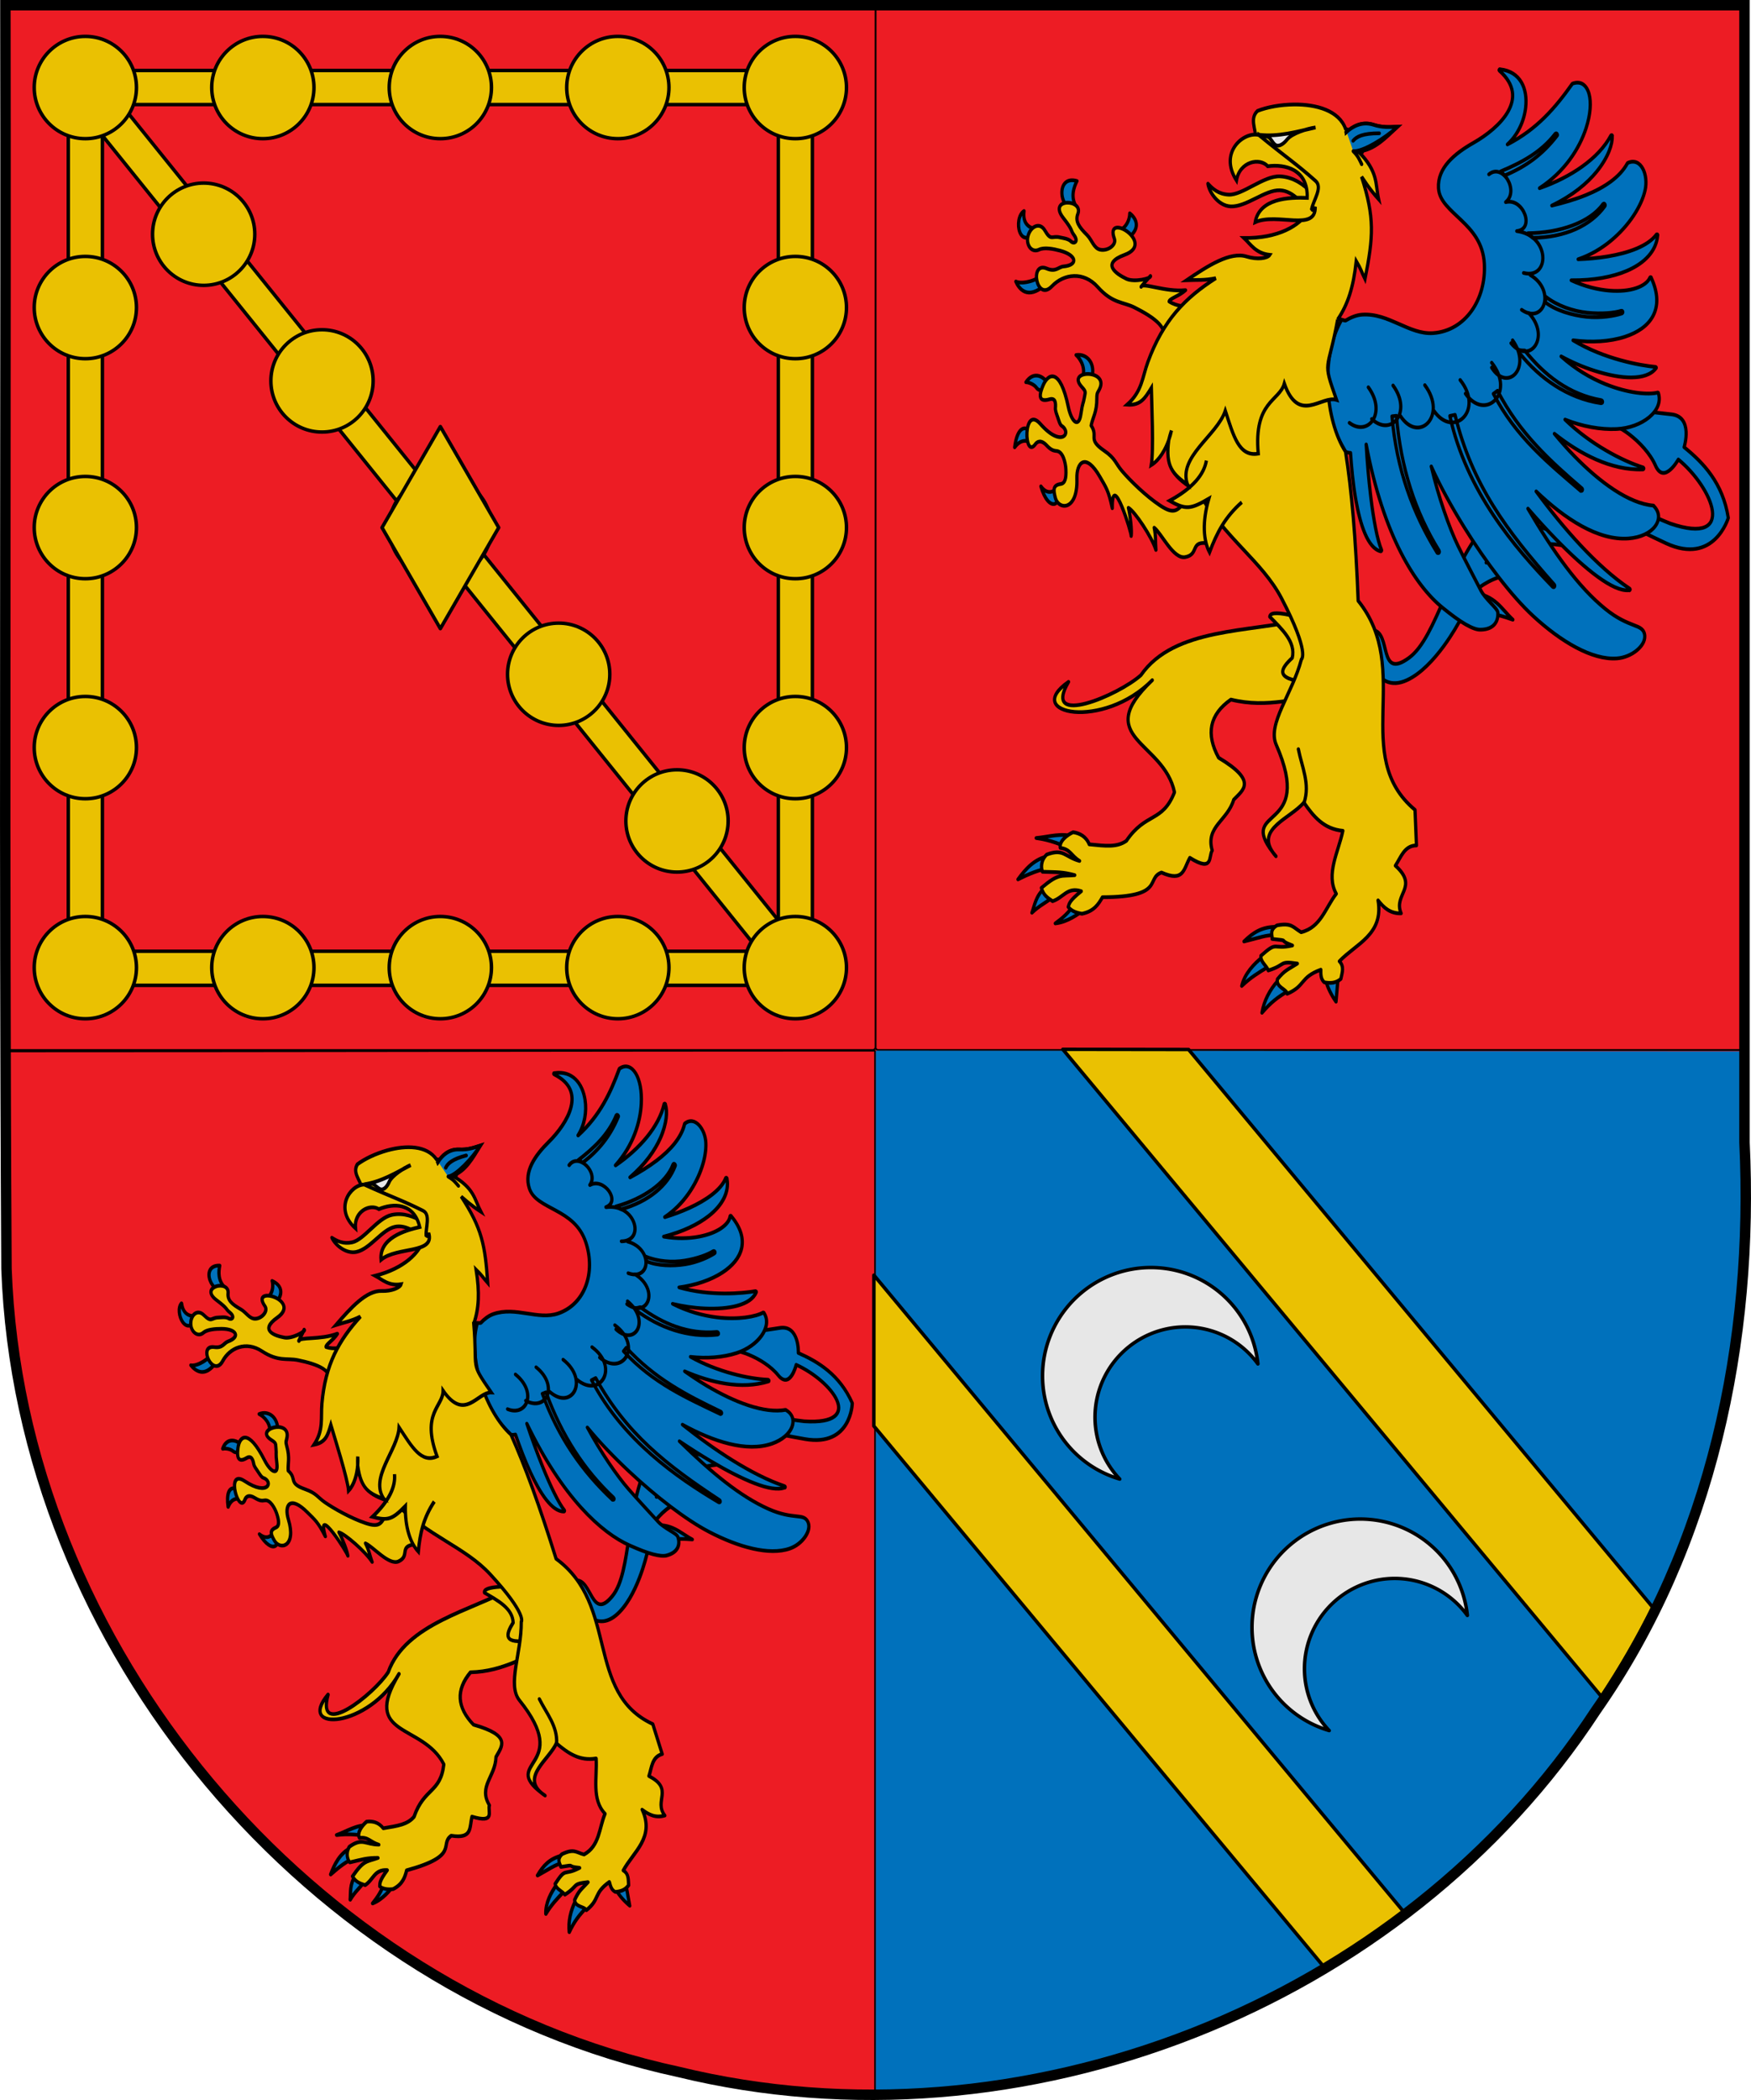 <?xml version="1.0" encoding="UTF-8" standalone="no"?>
<svg
   xmlns:dc="http://purl.org/dc/elements/1.1/"
   xmlns:cc="http://creativecommons.org/ns#"
   xmlns:rdf="http://www.w3.org/1999/02/22-rdf-syntax-ns#"
   xmlns:svg="http://www.w3.org/2000/svg"
   xmlns="http://www.w3.org/2000/svg"
   xmlns:sodipodi="http://sodipodi.sourceforge.net/DTD/sodipodi-0.dtd"
   xmlns:inkscape="http://www.inkscape.org/namespaces/inkscape"
   width="133.086mm"
   height="159.546mm"
   viewBox="0 0 133.086 159.546"
   version="1.1"
   id="svg3906"
   inkscape:version="1.0.2-2 (e86c870879, 2021-01-15)"
   sodipodi:docname="Escudo de Atondos.svg">
  <defs
     id="defs3900" />
  <sodipodi:namedview
     id="base"
     pagecolor="#ffffff"
     bordercolor="#666666"
     borderopacity="1.0"
     inkscape:pageopacity="0.0"
     inkscape:pageshadow="2"
     inkscape:zoom="1.2185998"
     inkscape:cx="141.63787"
     inkscape:cy="276.94392"
     inkscape:document-units="mm"
     inkscape:current-layer="layer1"
     inkscape:document-rotation="0"
     showgrid="false"
     fit-margin-top="0"
     fit-margin-left="0"
     fit-margin-right="0"
     fit-margin-bottom="0"
     inkscape:window-width="1920"
     inkscape:window-height="1057"
     inkscape:window-x="-8"
     inkscape:window-y="-8"
     inkscape:window-maximized="1" />
  <g
     inkscape:label="Capa 1"
     inkscape:groupmode="layer"
     id="layer1"
     transform="translate(-41.781,-86.483)">
    <path
       id="path13300"
       d="m 42.192,86.88 c 0.047,27.568 -0.068,55.139 0.022,82.707 0.014,4.432 0.034,8.864 0.061,13.296 1.02,28.717 23.009,54.947 51.087,61.011 25.977,6.326 55.057,-5.043 69.719,-27.462 8.781,-12.539 12.015,-28.056 11.291,-43.16 0,-28.797 0,-57.594 0,-86.392 -44.06,0 -88.12,0 -132.18,0 z"
       style="display:inline;overflow:visible;visibility:visible;fill:#ed1c24;fill-opacity:1;fill-rule:evenodd;stroke:none;stroke-width:0.227;stroke-linecap:butt;stroke-linejoin:miter;stroke-miterlimit:4;stroke-dasharray:none;stroke-dashoffset:0;stroke-opacity:1;marker:none;marker-start:none;marker-mid:none;marker-end:none;enable-background:accumulate"
       sodipodi:nodetypes="cscccccc" />
    <rect
       style="clip-rule:evenodd;fill:#ed1c24;fill-rule:evenodd;stroke:#000000;stroke-width:0.132;stroke-linecap:round;stroke-linejoin:round;stroke-miterlimit:4;stroke-dasharray:none;image-rendering:optimizeQuality;shape-rendering:geometricPrecision;text-rendering:geometricPrecision"
       id="rect1011-7"
       width="66.146"
       height="79.375"
       x="-174.47"
       y="86.88"
       rx="0.207"
       transform="scale(-1,1)" />
    <rect
       style="clip-rule:evenodd;fill:#ed1c24;fill-rule:evenodd;stroke:#000000;stroke-width:0.132;stroke-linecap:round;stroke-linejoin:round;stroke-miterlimit:4;stroke-dasharray:none;image-rendering:optimizeQuality;shape-rendering:geometricPrecision;text-rendering:geometricPrecision"
       id="rect957"
       width="66.146"
       height="79.375"
       x="-108.324"
       y="86.88"
       rx="0.207"
       transform="scale(-1,1)" />
    <path
       id="rect1169-2"
       style="clip-rule:evenodd;fill:#ed1c24;fill-rule:evenodd;stroke:#000000;stroke-width:0.132;stroke-linecap:round;stroke-linejoin:round;stroke-miterlimit:4;stroke-dasharray:none;image-rendering:optimizeQuality;shape-rendering:geometricPrecision;text-rendering:geometricPrecision"
       d="m 108.252,166.307 c 0.018,0.016 0.032,0.034 0.043,0.055 v 79.159 c -0.033,0.06 -0.093,0.101 -0.166,0.105 -0.9,2e-4 -1.807,0.003 -2.708,0.003 -4.06,-0.163 -8.11,-0.715 -12.088,-1.684 -28.079,-6.065 -50.068,-32.294 -51.088,-61.011 -0.033,-5.492 -0.052,-10.983 -0.067,-16.475 3e-4,-0.036 0.012,-0.068 0.028,-0.098 21.884,-1e-4 44.16,-0.055 66.045,-0.055 z" />
    <path
       id="path959"
       style="clip-rule:evenodd;fill:#0071bc;fill-rule:evenodd;stroke:none;stroke-width:0.132;stroke-linecap:round;stroke-linejoin:round;stroke-miterlimit:4;stroke-dasharray:none;image-rendering:optimizeQuality;shape-rendering:geometricPrecision;text-rendering:geometricPrecision"
       d="m 108.396,166.307 c -0.018,0.016 -0.032,0.034 -0.043,0.055 v 79.159 c 0.033,0.06 0.093,0.101 0.166,0.105 0.9,2e-4 1.807,0.003 2.708,0.003 4.06,-0.163 8.11,-0.715 12.088,-1.684 28.079,-6.065 50.068,-32.294 51.088,-61.011 0.033,-5.492 0.052,-10.983 0.067,-16.475 -3e-4,-0.036 -0.012,-0.068 -0.028,-0.098 -21.884,-1e-4 -44.16,-0.055 -66.045,-0.055 z" />
    <g
       id="g2637"
       transform="rotate(-39.8,94.305,-29.436)"
       style="stroke:#000000;stroke-width:0.265;stroke-miterlimit:4;stroke-dasharray:none">
      <g
         id="g2587"
         transform="rotate(79.6,-16.177,200.84)"
         style="stroke:#000000;stroke-width:0.265;stroke-miterlimit:4;stroke-dasharray:none">
        <path
           id="path2584"
           style="clip-rule:evenodd;fill:#eac102;fill-rule:evenodd;stroke:#000000;stroke-width:1;stroke-linecap:round;stroke-linejoin:round;stroke-miterlimit:4;stroke-dasharray:none;image-rendering:optimizeQuality;shape-rendering:geometricPrecision;text-rendering:geometricPrecision"
           d="m 305.941,301.729 155.049,186.096 c 5.423,-8.254 10.365,-16.821 14.793,-25.641 L 342.127,301.764 c -12.075,-0.014 -24.137,-0.025 -36.186,-0.035 z m -54.332,64.973 v 43.396 l 129.529,155.467 c 7.922,-4.87 15.569,-10.184 22.902,-15.908 z"
           transform="matrix(0.203,-0.169,0.169,0.203,-188.884,173.277)" />
      </g>
      <g
         id="g2629"
         transform="rotate(90,-22.949,175.688)"
         style="stroke:#000000;stroke-width:0.265;stroke-miterlimit:4;stroke-dasharray:none">
        <path
           style="clip-rule:evenodd;fill:#e7e7e7;fill-rule:evenodd;stroke:#000000;stroke-width:0.265;stroke-linecap:round;stroke-linejoin:round;stroke-miterlimit:4;stroke-dasharray:none;image-rendering:optimizeQuality;shape-rendering:geometricPrecision;text-rendering:geometricPrecision"
           d="m -44.564,172.697 a 8.189,8.219 0 0 0 8.189,8.219 8.189,8.219 0 0 0 4.549,-1.385 6.824,6.849 0 0 1 -0.455,0.015 6.824,6.849 0 0 1 -6.824,-6.849 6.824,6.849 0 0 1 6.824,-6.849 6.824,6.849 0 0 1 0.455,0.015 8.189,8.219 0 0 0 -4.549,-1.385 8.189,8.219 0 0 0 -8.189,8.219 z"
           id="path962" />
        <path
           style="clip-rule:evenodd;fill:#e7e7e7;fill-rule:evenodd;stroke:#000000;stroke-width:0.265;stroke-linecap:round;stroke-linejoin:round;stroke-miterlimit:4;stroke-dasharray:none;image-rendering:optimizeQuality;shape-rendering:geometricPrecision;text-rendering:geometricPrecision"
           d="m -19.693,172.697 a 8.189,8.219 0 0 0 8.189,8.219 8.189,8.219 0 0 0 4.549,-1.385 6.824,6.849 0 0 1 -0.455,0.015 6.824,6.849 0 0 1 -6.824,-6.849 6.824,6.849 0 0 1 6.824,-6.849 6.824,6.849 0 0 1 0.455,0.015 8.189,8.219 0 0 0 -4.549,-1.385 8.189,8.219 0 0 0 -8.189,8.219 z"
           id="path2614" />
      </g>
    </g>
    <path
       id="path4502"
       d="m 42.192,86.88 c 0.047,27.568 -0.068,55.139 0.022,82.707 0.014,4.432 0.034,8.864 0.061,13.296 1.02,28.717 23.009,54.947 51.087,61.011 25.977,6.326 55.057,-5.043 69.719,-27.462 8.781,-12.539 12.015,-28.056 11.291,-43.16 0,-28.797 0,-57.594 0,-86.392 -44.06,0 -88.12,0 -132.18,0 z"
       style="display:inline;overflow:visible;visibility:visible;fill:none;fill-opacity:1;fill-rule:evenodd;stroke:#000000;stroke-width:0.794;stroke-linecap:butt;stroke-linejoin:miter;stroke-miterlimit:4;stroke-dasharray:none;stroke-dashoffset:0;stroke-opacity:1;marker:none;marker-start:none;marker-mid:none;marker-end:none;enable-background:accumulate"
       sodipodi:nodetypes="cscccccc" />
    <g
       id="g2471"
       style="stroke:#000000;stroke-width:1.021"
       transform="matrix(0.979,0,0,0.979,1.579,2.682)">
      <path
         style="color:#000000;font-style:normal;font-variant:normal;font-weight:normal;font-stretch:normal;font-size:medium;line-height:normal;font-family:sans-serif;font-variant-ligatures:normal;font-variant-position:normal;font-variant-caps:normal;font-variant-numeric:normal;font-variant-alternates:normal;font-variant-east-asian:normal;font-feature-settings:normal;font-variation-settings:normal;text-indent:0;text-align:start;text-decoration:none;text-decoration-line:none;text-decoration-style:solid;text-decoration-color:#000000;letter-spacing:normal;word-spacing:normal;text-transform:none;writing-mode:lr-tb;direction:ltr;text-orientation:mixed;dominant-baseline:auto;baseline-shift:baseline;text-anchor:start;white-space:normal;shape-padding:0;shape-margin:0;inline-size:0;clip-rule:evenodd;display:inline;overflow:visible;visibility:visible;opacity:1;isolation:auto;mix-blend-mode:normal;color-interpolation:sRGB;color-interpolation-filters:linearRGB;solid-color:#000000;solid-opacity:1;vector-effect:none;fill:#eac102;fill-opacity:1;fill-rule:evenodd;stroke:#000000;stroke-width:0.27;stroke-linecap:round;stroke-linejoin:round;stroke-miterlimit:4;stroke-dasharray:none;stroke-dashoffset:0;stroke-opacity:1;color-rendering:auto;image-rendering:optimizeQuality;shape-rendering:geometricPrecision;text-rendering:geometricPrecision;enable-background:accumulate;stop-color:#000000;stop-opacity:1"
         d="m -102.639,91.068 c -0.805,0 -1.496,0.691 -1.496,1.496 v 68.006 c 0,0.805 0.691,1.494 1.496,1.494 h 54.775 c 0.805,0 1.496,-0.689 1.496,-1.494 V 92.564 c 0,-0.805 -0.691,-1.496 -1.496,-1.496 z m 1.15,2.646 h 52.475 v 65.705 h -52.475 z"
         id="rect2394"
         transform="scale(-1,1)" />
      <path
         style="color:#000000;font-style:normal;font-variant:normal;font-weight:normal;font-stretch:normal;font-size:medium;line-height:normal;font-family:sans-serif;font-variant-ligatures:normal;font-variant-position:normal;font-variant-caps:normal;font-variant-numeric:normal;font-variant-alternates:normal;font-variant-east-asian:normal;font-feature-settings:normal;font-variation-settings:normal;text-indent:0;text-align:start;text-decoration:none;text-decoration-line:none;text-decoration-style:solid;text-decoration-color:#000000;letter-spacing:normal;word-spacing:normal;text-transform:none;writing-mode:lr-tb;direction:ltr;text-orientation:mixed;dominant-baseline:auto;baseline-shift:baseline;text-anchor:start;white-space:normal;shape-padding:0;shape-margin:0;inline-size:0;clip-rule:nonzero;display:inline;overflow:visible;visibility:visible;opacity:1;isolation:auto;mix-blend-mode:normal;color-interpolation:sRGB;color-interpolation-filters:linearRGB;solid-color:#000000;solid-opacity:1;vector-effect:none;fill:#eac102;fill-opacity:1;fill-rule:evenodd;stroke:#000000;stroke-width:0.27;stroke-linecap:butt;stroke-linejoin:miter;stroke-miterlimit:4;stroke-dasharray:none;stroke-dashoffset:0;stroke-opacity:1;color-rendering:auto;image-rendering:auto;shape-rendering:auto;text-rendering:auto;enable-background:accumulate;stop-color:#000000;stop-opacity:1"
         d="m 48.814,91.65 -2.061,1.66 54.934,68.172 2.061,-1.66 z"
         id="path2396" />
      <circle
         style="fill:#eac102;stroke:#000000;stroke-width:0.27;stroke-linecap:round;stroke-linejoin:round;stroke-miterlimit:4;stroke-dasharray:none"
         id="path2406"
         cx="47.69"
         cy="92.391"
         r="3.969" />
      <circle
         style="fill:#eac102;stroke:#000000;stroke-width:0.27;stroke-linecap:round;stroke-linejoin:round;stroke-miterlimit:4;stroke-dasharray:none"
         id="circle2408"
         cx="61.471"
         cy="92.391"
         r="3.969" />
      <circle
         style="fill:#eac102;stroke:#000000;stroke-width:0.27;stroke-linecap:round;stroke-linejoin:round;stroke-miterlimit:4;stroke-dasharray:none"
         id="circle2410"
         cx="102.812"
         cy="160.689"
         r="3.969" />
      <circle
         style="fill:#eac102;stroke:#000000;stroke-width:0.27;stroke-linecap:round;stroke-linejoin:round;stroke-miterlimit:4;stroke-dasharray:none"
         id="circle2412"
         cx="47.69"
         cy="160.689"
         r="3.969" />
      <circle
         style="fill:#eac102;stroke:#000000;stroke-width:0.27;stroke-linecap:round;stroke-linejoin:round;stroke-miterlimit:4;stroke-dasharray:none"
         id="circle2414"
         cx="75.251"
         cy="92.391"
         r="3.969" />
      <circle
         style="fill:#eac102;stroke:#000000;stroke-width:0.27;stroke-linecap:round;stroke-linejoin:round;stroke-miterlimit:4;stroke-dasharray:none"
         id="circle2416"
         cx="89.031"
         cy="92.391"
         r="3.969" />
      <circle
         style="fill:#eac102;stroke:#000000;stroke-width:0.27;stroke-linecap:round;stroke-linejoin:round;stroke-miterlimit:4;stroke-dasharray:none"
         id="circle2418"
         cx="102.812"
         cy="92.391"
         r="3.969" />
      <circle
         style="fill:#eac102;stroke:#000000;stroke-width:0.27;stroke-linecap:round;stroke-linejoin:round;stroke-miterlimit:4;stroke-dasharray:none"
         id="circle2420"
         cx="61.471"
         cy="160.689"
         r="3.969" />
      <circle
         style="fill:#eac102;stroke:#000000;stroke-width:0.27;stroke-linecap:round;stroke-linejoin:round;stroke-miterlimit:4;stroke-dasharray:none"
         id="circle2422"
         cx="75.251"
         cy="160.689"
         r="3.969" />
      <circle
         style="fill:#eac102;stroke:#000000;stroke-width:0.27;stroke-linecap:round;stroke-linejoin:round;stroke-miterlimit:4;stroke-dasharray:none"
         id="circle2424"
         cx="89.031"
         cy="160.689"
         r="3.969" />
      <circle
         style="fill:#eac102;stroke:#000000;stroke-width:0.27;stroke-linecap:round;stroke-linejoin:round;stroke-miterlimit:4;stroke-dasharray:none"
         id="circle2426"
         cx="47.69"
         cy="109.466"
         r="3.969" />
      <circle
         style="fill:#eac102;stroke:#000000;stroke-width:0.27;stroke-linecap:round;stroke-linejoin:round;stroke-miterlimit:4;stroke-dasharray:none"
         id="circle2428"
         cx="47.69"
         cy="126.54"
         r="3.969" />
      <circle
         style="fill:#eac102;stroke:#000000;stroke-width:0.27;stroke-linecap:round;stroke-linejoin:round;stroke-miterlimit:4;stroke-dasharray:none"
         id="circle2430"
         cx="47.69"
         cy="143.614"
         r="3.969" />
      <circle
         style="fill:#eac102;stroke:#000000;stroke-width:0.27;stroke-linecap:round;stroke-linejoin:round;stroke-miterlimit:4;stroke-dasharray:none"
         id="circle2432"
         cx="102.812"
         cy="109.466"
         r="3.969" />
      <circle
         style="fill:#eac102;stroke:#000000;stroke-width:0.27;stroke-linecap:round;stroke-linejoin:round;stroke-miterlimit:4;stroke-dasharray:none"
         id="circle2434"
         cx="102.812"
         cy="126.54"
         r="3.969" />
      <circle
         style="fill:#eac102;stroke:#000000;stroke-width:0.27;stroke-linecap:round;stroke-linejoin:round;stroke-miterlimit:4;stroke-dasharray:none"
         id="circle2436"
         cx="102.812"
         cy="143.614"
         r="3.969" />
      <circle
         style="fill:#eac102;stroke:#000000;stroke-width:0.27;stroke-linecap:round;stroke-linejoin:round;stroke-miterlimit:4;stroke-dasharray:none"
         id="circle2438"
         cx="56.877"
         cy="103.774"
         r="3.969" />
      <circle
         style="fill:#eac102;stroke:#000000;stroke-width:0.27;stroke-linecap:round;stroke-linejoin:round;stroke-miterlimit:4;stroke-dasharray:none"
         id="circle2440"
         cx="66.064"
         cy="115.157"
         r="3.969" />
      <circle
         style="fill:#eac102;stroke:#000000;stroke-width:0.27;stroke-linecap:round;stroke-linejoin:round;stroke-miterlimit:4;stroke-dasharray:none"
         id="circle2442"
         cx="75.251"
         cy="126.54"
         r="3.969" />
      <circle
         style="fill:#eac102;stroke:#000000;stroke-width:0.27;stroke-linecap:round;stroke-linejoin:round;stroke-miterlimit:4;stroke-dasharray:none"
         id="circle2444"
         cx="84.438"
         cy="137.923"
         r="3.969" />
      <circle
         style="fill:#eac102;stroke:#000000;stroke-width:0.27;stroke-linecap:round;stroke-linejoin:round;stroke-miterlimit:4;stroke-dasharray:none"
         id="circle2446"
         cx="93.625"
         cy="149.306"
         r="3.969" />
    </g>
    <g
       id="g2183"
       transform="matrix(0.135,0,0,0.156,-57.129,100.197)"
       style="stroke-width:1.826;stroke-miterlimit:4;stroke-dasharray:none">
      <g
         transform="matrix(-0.149,1.047,1.047,0.149,1670.449,1260.879)"
         id="g4792"
         style="stroke-width:1.727;stroke-miterlimit:4;stroke-dasharray:none">
        <path
           inkscape:connector-curvature="0"
           style="fill:#0071bc;fill-opacity:1;fill-rule:evenodd;stroke:#000000;stroke-width:1.727;stroke-linecap:round;stroke-linejoin:round;stroke-miterlimit:4;stroke-dasharray:none;stroke-opacity:1"
           d="m -1125.238,-448.306 c 2.755,5.447 7.232,5.633 11.297,0.732 -0.981,-1.953 -3.402,-3.905 -2.653,-5.858 -0.14,2.325 -3.928,5.683 -8.644,5.126 z"
           id="path4758" />
        <path
           inkscape:connector-curvature="0"
           style="fill:#0071bc;fill-opacity:1;fill-rule:evenodd;stroke:#000000;stroke-width:1.727;stroke-linecap:round;stroke-linejoin:round;stroke-miterlimit:4;stroke-dasharray:none;stroke-opacity:1"
           d="m -1135.986,-478.236 c -1.393,-12.469 16.544,-6.822 11.983,1.51 -4.086,-4.134 -9.187,-2.646 -11.983,-1.51 z"
           id="path4756" />
        <path
           inkscape:connector-curvature="0"
           style="fill:#0071bc;fill-opacity:1;fill-rule:evenodd;stroke:#000000;stroke-width:1.727;stroke-linecap:round;stroke-linejoin:round;stroke-miterlimit:4;stroke-dasharray:none;stroke-opacity:1"
           d="m -1118.332,-504.185 c 3.994,-5.337 20.156,-0.022 6.952,9.153 0.765,-2.303 0.805,-9.243 -6.952,-9.153 z"
           id="path4754" />
        <path
           inkscape:connector-curvature="0"
           style="fill:#0071bc;fill-opacity:1;fill-rule:evenodd;stroke:#000000;stroke-width:1.727;stroke-linecap:round;stroke-linejoin:round;stroke-miterlimit:4;stroke-dasharray:none;stroke-opacity:1"
           d="m -1089.885,-492.24 c 1.285,1.104 5.424,-7.843 4.299,-11.67 3.002,2.044 7.784,7.312 -0.595,15.56 z"
           id="path4752" />
        <path
           inkscape:connector-curvature="0"
           style="display:inline;overflow:visible;visibility:visible;fill:#eac102;fill-opacity:1;fill-rule:evenodd;stroke:#000000;stroke-width:1.727;stroke-linecap:round;stroke-linejoin:round;stroke-miterlimit:4;stroke-dasharray:none;stroke-dashoffset:0;stroke-opacity:1;marker:none;marker-start:none;marker-mid:none;marker-end:none;enable-background:accumulate"
           d="m -1068.206,-424.92 c -7.022,7.416 -11.53,-4.22 -14.452,-14.828 -1.733,-6.29 -0.07,-11.743 -6.586,-20.686 -6.134,-8.418 -3.487,-18.722 3.11,-24.164 8.625,-7.115 -9.814,-13.683 -7.684,-3.844 1.081,4.991 -1.648,6.083 -2.195,8.604 -1.693,7.795 -6.132,6.504 -6.952,-2.746 -0.333,-3.759 -0.414,-8.67 1.098,-11.167 2.17,-3.583 -1.032,-7.344 -5.408,-6.699 -4.361,0.643 -7.496,5.165 -3.739,8.53 4.471,4.005 1.712,4.086 2.012,8.238 0.099,1.371 -0.127,4.585 0.988,6.212 1.129,1.648 -0.312,4.35 -3.183,1.11 -2.016,-2.275 -1.615,-0.309 -6.926,-6.679 -8.003,-9.597 -10.265,9.458 -2.953,7.411 3.609,-1.01 5.893,1.428 8.964,6.224 1.859,2.903 5.533,4.364 5.687,7.863 0.18,4.096 -3.38,8.378 -6.053,6.781 -12.05,-7.198 -1.165,22.507 6.586,6.407 5.75,-11.945 9.289,-3.261 10.793,2.563 1.113,4.31 -2.119,13.44 -3.11,12.448 2.242,-1.755 4.39,-3.416 5.671,-4.21 -2.295,0.284 0.654,12.9 -1.829,23.615 3.112,-2.857 5.09,-8.02 6.403,-7.872 1.791,4.67 0.873,8.877 1.209,12.428 0.336,3.551 0.714,12.009 -0.294,16.13 z"
           id="path4742" />
      </g>
      <path
         sodipodi:nodetypes="cccccccccccccccccccccccccccccccccccccscccccccc"
         inkscape:connector-curvature="0"
         d="m 1479.139,389.605 c 0.694,3.089 3.307,7.397 5.709,10.318 l 1.14,-11.379 z m -26.997,0.11 c -4.602,4.384 -7.906,9.869 -8.97,15.61 4.829,-4.969 9.176,-7.826 14.646,-10.538 z m -8.615,-11.544 c -4.796,3.174 -10.194,8.208 -11.744,14.093 4.843,-4.094 9.941,-6.728 14.532,-9.142 z m 7.316,-14.7 c -7.525,0.047 -12.429,2.549 -17.796,7.121 8.569,-1.763 11.954,-3.163 17.868,-3.126 z m -113.334,-43.842 c -7.256,-2.103 -14.04,0.014 -21.452,0.585 7.96,0.957 14.315,3.168 20.291,5.675 z m -14.474,9.436 c -7.868,1.12 -13.186,6.457 -17.236,11.296 6.376,-2.766 11.971,-4.791 18.128,-5.55 4.097,-2.287 -1.051,-5.17 -0.891,-5.745 z m -2.286,15.656 c -4.869,3.422 -5.69,8.577 -7.106,11.889 4.086,-3.47 7.529,-4.653 11.733,-7.573 z m 16.442,7.714 c -2.069,3.732 -6.883,7.169 -10.38,9.357 6.971,-0.702 12.832,-4.428 17.062,-7.202 z m 4.721,-256.325 c 2.313,-4.173 -0.685,-9.075 -3.385,-11.129 6.498,-0.814 11.081,4.433 8.753,11.323 z m -31.627,2.129 c 0.969,-0.12 4.45,0.834 5.948,2.71 2.079,2.604 8.076,1.116 8.221,0.726 -3.409,-6.989 -9.847,-9.082 -14.169,-3.436 z m -6.359,31.694 c 3.485,-4.019 6.813,-3.532 10.107,-2.056 1.285,-6.581 -7.887,-13.014 -10.107,2.056 z m 14.774,19.017 c 4.321,12.938 12.511,9.986 9.72,-0.097 -1.308,2.315 -5.724,4.958 -9.72,0.097 z"
         style="fill:#0071bc;fill-opacity:1;fill-rule:evenodd;stroke:#000000;stroke-width:1.826;stroke-linecap:round;stroke-linejoin:round;stroke-miterlimit:4;stroke-dasharray:none;stroke-opacity:1"
         id="path5453" />
      <path
         style="display:inline;overflow:visible;visibility:visible;fill:#0071bc;fill-opacity:1;fill-rule:evenodd;stroke:#000000;stroke-width:1.826;stroke-linecap:round;stroke-linejoin:round;stroke-miterlimit:4;stroke-dasharray:none;stroke-dashoffset:0;stroke-opacity:1;marker:none;marker-start:none;marker-mid:none;marker-end:none;enable-background:accumulate"
         d="m 1524.7,243.358 c 16.048,-6.342 29.249,-28.076 29.249,-28.076 8.916,-7.215 19.629,-4.659 30.471,-1.398 -6.373,-5.087 -9.855,-11.951 -22.682,-13.069 0,0 6.198,-5.102 14.384,-7.448 8.186,-2.347 16.972,2.805 16.972,2.805 -8.924,-6.739 -17.376,-11.922 -23.691,-10.074 15.523,-11.178 34.317,-10.622 54.088,-6.566 -13.203,-7.887 -26.822,-13.868 -42.037,-12.509 27.067,-21.326 53.086,-4.791 89.245,9.668 27.138,10.852 35.003,-12.377 35.003,-12.377 -3.042,-17.068 -14.176,-26.946 -24.858,-34.442 0,0 5.38,-14.926 -7.314,-16.017 -14.722,-1.266 -23.184,-3.921 -34.606,5.632 1.346,-2.672 19.782,7.467 25.782,19.327 4.83,9.548 12.871,-2.956 12.871,-2.956 19.414,13.834 33.149,42.306 -4.474,31.22 -43.179,-14.833 -63.6,-37.224 -102.385,-0.966 -22.028,20.593 -28.913,56.271 -44.735,66.319 -17.548,11.144 -9.842,-12.374 -20.259,-13.43 l -3.671,16.828 c 0.964,-8.196 4.379,14.748 22.644,7.53 z"
         id="path855" />
      <path
         style="display:inline;overflow:visible;visibility:visible;fill:#eac102;fill-opacity:1;fill-rule:evenodd;stroke:#000000;stroke-width:1.826;stroke-linecap:round;stroke-linejoin:round;stroke-miterlimit:4;stroke-dasharray:none;stroke-dashoffset:0;stroke-opacity:1;marker:none;marker-start:none;marker-mid:none;marker-end:none;enable-background:accumulate"
         d="m 1466.45,213.672 c -29.645,6.516 -72.634,3.762 -91.435,27.223 -12.514,9.729 -56.107,25.856 -40.756,3.263 -26.335,15.784 19.605,23.523 47.143,-0.822 -34.333,28.404 6.421,29.591 12.508,54.582 -6.816,14.906 -16.051,9.607 -27.095,23.676 -5.286,3.176 -11.321,2.537 -20.885,1.698 -1.809,-3.853 -5.373,-5.427 -9.106,-5.907 -3.723,1.491 -7.937,4.534 -7.192,7.63 5.841,0.695 5.942,3.733 10.816,6.356 -8.535,-2.046 -8.853,-6.198 -18.469,-3.105 -3.644,3.035 -3.125,6.764 -2.385,8.385 8.37,0.247 11.197,0.021 18.142,1.645 -7.74,0.612 -8.85,-1.077 -18.758,6.214 1.11,3.348 3,4.562 6.299,6.463 6.141,-1.726 8.25,-7.109 16.143,-4.848 -6.953,4.867 -6.687,6.019 -7.332,7.638 1.495,1.673 3.953,2.85 7.768,3.329 6.732,-1.225 9.212,-4.588 11.496,-8.05 35.569,-0.102 24.134,-9.119 33.232,-12.029 12.638,4.86 12.344,-1.569 15.976,-7.177 13.485,7.34 10.42,-0.808 12.587,-3.549 -3.867,-11.687 8.556,-14.385 12.11,-24.754 5.377,-4.841 13.443,-9.039 -8.485,-20.413 -7.298,-11.538 -5.19,-21.026 6.904,-28.336 21.037,4.491 37.177,-1.287 55.766,-1.931 z"
         id="path853" />
      <path
         style="display:inline;overflow:visible;visibility:visible;fill:#eac102;fill-opacity:1;fill-rule:evenodd;stroke:#000000;stroke-width:1.826;stroke-linecap:round;stroke-linejoin:round;stroke-miterlimit:4;stroke-dasharray:none;stroke-dashoffset:0;stroke-opacity:1;marker:none;marker-start:none;marker-mid:none;marker-end:none;enable-background:accumulate"
         d="m 1401.83,153.4 c -5.61,7.866 -7.972,9.492 -16.055,4.839 -8.07,-4.645 -16.929,-12.196 -21.471,-16.839 -3.614,-3.694 -3.643,-6.062 -10.059,-9.871 -9.57,-5.683 -2.984,-6.651 -7.254,-12.194 0.86,-3.988 3.258,-6.379 3.192,-13.355 -0.028,-2.957 0.684,-2.677 1.741,-4.839 4.522,-9.254 -18.821,-8.961 -10.349,-0.774 2.715,2.623 2.146,2.461 1.547,5.516 -0.612,3.122 -0.843,1.661 -1.93,8 -1.188,6.924 -5.294,3.699 -7.064,-3.645 -4.689,-19.454 -11.377,-16.063 -14.068,-10.716 -1.941,3.857 -3.628,8.833 3.429,7.038 3.439,-0.874 3.602,1.798 3.385,4.161 -0.123,1.339 0.571,2.775 1.282,4.56 0.647,1.627 1.259,3.642 2.248,4.198 5.743,3.228 0.223,11.087 -12.041,-0.968 -9.849,-9.681 -9.236,17.71 -2.805,9.92 1.082,-1.31 3.192,-2.371 6.383,0.581 2.283,2.111 3.675,2.572 5.61,2.71 3.586,0.256 5.043,5.755 5.223,9 0.239,4.314 -0.51,6.782 -2.901,7.065 -4.44,0.525 -4.176,2.876 -3.097,6.582 1.855,6.372 12.751,6.558 12.188,-9.098 -0.295,-8.205 5.061,-12.894 12.96,-0.968 3.352,5.061 4.822,6.498 6.964,15.291 -0.275,-19.37 11.12,12.708 10.639,13.549 0.398,-2.674 -0.35,-9.23 -1.547,-13.742 3.494,1.66 13.278,14.282 15.475,20.517 -0.437,-4.739 0.107,-6.215 -0.967,-10.839 4.256,2.903 10.752,15.338 17.409,14.323 8.398,-1.281 2.176,-8.468 13.734,-6.581 12.657,-25.512 8.365,-39.082 -11.8,-23.42 z"
         id="path5455" />
      <path
         inkscape:connector-curvature="0"
         id="path5457"
         style="fill:#eac102;fill-opacity:1;fill-rule:evenodd;stroke:#000000;stroke-width:1.826;stroke-linecap:round;stroke-linejoin:round;stroke-miterlimit:4;stroke-dasharray:none;stroke-opacity:1"
         d="m 1447.571,212.467 c 7.001,6.188 14.683,12.259 12.65,20.001 -6.602,5.342 -10.077,10.202 7.634,11.791 l 5.689,-17.718 -14.736,-14.93 c -8.175,-1.52 -11.134,-0.915 -11.236,0.855 z" />
      <path
         inkscape:connector-curvature="0"
         style="fill:#0071bc;fill-opacity:1;fill-rule:evenodd;stroke:#000000;stroke-width:1.826;stroke-linecap:round;stroke-linejoin:round;stroke-miterlimit:4;stroke-dasharray:none;stroke-opacity:1"
         d="m 1490.211,132.089 c 0.922,0.361 1.858,0.556 2.801,0.554 0.571,7.043 1.398,14.924 2.915,22.454 1.282,6.365 2.979,12.302 5.244,16.865 2.264,4.563 5.152,7.857 8.81,8.62 0.03,0.001 0.068,-0.011 0.098,-0.016 0.03,0.001 0.052,0.004 0.081,0 0.032,-0.027 0.059,-0.062 0.081,-0.098 0.03,0.001 0.068,0.004 0.098,0 0.032,-0.027 0.058,-0.062 0.081,-0.098 0.04,-0.054 0.07,-0.113 0.081,-0.179 0,-0.03 -0.011,-0.052 -0.016,-0.081 0,-0.03 0,-0.068 0,-0.098 0,-0.03 0,-0.052 0,-0.082 -2.395,-4.804 -4.52,-14.821 -6.074,-25.909 -1.185,-8.45 -2.074,-17.553 -2.573,-25.485 9.702,44.513 27.692,68.759 42.992,79.519 5.071,3.566 9.352,6.307 12.963,8.099 3.611,1.791 6.502,2.724 8.631,2.591 3.703,-0.062 6.167,-1.087 7.67,-2.623 1.504,-1.537 1.997,-3.577 1.873,-5.557 -0.046,-0.734 -0.579,-1.431 -1.303,-2.232 -0.724,-0.801 -1.712,-1.634 -2.736,-2.591 -2.047,-1.914 -4.315,-4.08 -5.455,-5.98 -2.921,-4.867 -9.646,-15.99 -12.93,-21.819 -4.894,-8.687 -11.033,-23.792 -15.063,-38.7 4.828,9.287 11.294,19.522 18.5,29.575 12.261,17.105 26.674,33.558 38.937,43.345 15.574,12.428 33.161,21.45 47.047,20.581 4.239,-0.265 8.18,-1.783 11.074,-3.813 2.894,-2.03 4.786,-4.572 4.625,-7.153 -0.097,-1.546 -0.813,-2.665 -1.905,-3.438 -1.092,-0.773 -2.52,-1.224 -4.397,-1.858 -3.753,-1.266 -9.099,-3.074 -15.878,-7.838 -15.352,-10.789 -29.125,-27.566 -43.578,-48.852 5.248,5.234 10.611,10.328 15.91,15.04 8.274,7.357 16.381,13.755 23.483,18.218 6.977,4.384 12.941,6.845 17.409,6.485 0.08,-0.006 0.198,0.073 0.277,0.065 0.03,0.001 0.052,0.004 0.081,0 0.064,-0.019 0.131,-0.051 0.179,-0.098 0.032,-0.027 0.058,-0.062 0.081,-0.098 0,-0.03 -0.011,-0.052 -0.016,-0.082 0.032,-0.027 0.075,-0.062 0.098,-0.098 10e-4,-0.03 -0.011,-0.052 -0.016,-0.082 0,-0.03 0,-0.069 0,-0.098 -0.019,-0.064 -0.051,-0.114 -0.098,-0.163 -0.027,-0.032 -0.062,-0.075 -0.098,-0.098 -18.602,-10.753 -37.724,-29.835 -52.649,-47.386 16.116,13.393 34.846,24.012 51.916,22.943 7.105,-0.445 12.358,-2.834 15.031,-5.931 1.337,-1.549 2.018,-3.277 1.922,-5.019 -0.097,-1.742 -1.021,-3.44 -2.72,-4.905 0,-0.03 0,-0.069 0,-0.098 -0.054,-0.04 -0.113,-0.07 -0.179,-0.082 -13.744,-0.973 -30.152,-11.338 -44.523,-24.117 -3.92,-3.485 -7.648,-7.181 -11.188,-10.869 14.127,9.73 31.936,17.99 49.799,17.37 0.029,-10e-4 0.052,-0.015 0.081,-0.016 0.03,10e-4 0.068,0.004 0.098,0 0.032,-0.027 0.058,-0.062 0.081,-0.098 0.03,0.001 0.052,0.004 0.081,0 0.032,-0.027 0.059,-0.062 0.081,-0.098 0.04,-0.054 0.07,-0.113 0.082,-0.179 10e-4,-0.03 0,-0.052 0,-0.082 10e-4,-0.03 -0.011,-0.069 -0.016,-0.098 -0.027,-0.032 -0.046,-0.059 -0.081,-0.082 10e-4,-0.03 -0.011,-0.052 -0.016,-0.082 -0.027,-0.032 -0.062,-0.075 -0.098,-0.098 -0.027,-0.032 -0.046,-0.059 -0.081,-0.082 -11.835,-3.246 -29.88,-11.383 -44.018,-23.334 9.674,3.348 20.04,4.962 29.036,4.595 7.154,-0.292 13.786,-2.503 18.255,-5.687 2.235,-1.592 3.948,-3.458 4.902,-5.475 0.954,-2.017 1.134,-4.176 0.326,-6.355 0,-0.03 0,-0.052 0,-0.082 -0.027,-0.032 -0.062,-0.059 -0.098,-0.082 -0.054,-0.04 -0.129,-0.07 -0.195,-0.082 -0.03,-10e-4 -0.052,-0.004 -0.081,0 -0.03,-10e-4 -0.052,0.011 -0.082,0.016 -5.011,1.137 -16.505,0.388 -29.378,-4.139 -8.111,-2.852 -16.796,-7.186 -24.883,-13.492 5.795,2.769 12.467,5.269 19.135,7.088 7.185,1.961 14.346,3.219 20.421,3.178 6.076,-0.042 11.02,-1.326 13.777,-4.432 0.032,-0.027 0.059,-0.062 0.081,-0.098 0.032,-0.027 0.075,-0.046 0.098,-0.082 0,-0.03 -0.011,-0.069 -0.016,-0.098 0,-0.03 0,-0.052 0,-0.081 0,-0.03 0,-0.069 0,-0.098 -0.027,-0.032 -0.062,-0.059 -0.098,-0.082 -0.027,-0.032 -0.062,-0.059 -0.098,-0.082 -0.027,-0.032 -0.062,-0.059 -0.098,-0.081 -0.03,-0.001 -0.052,-0.004 -0.081,0 -8.103,-0.63 -28.742,-3.705 -46.396,-12.954 10.295,1.177 20.75,0.659 29.183,-1.727 7.159,-2.026 12.887,-5.351 15.829,-10.168 2.942,-4.817 2.997,-11.093 -1.075,-18.641 10e-4,-0.03 0,-0.069 0,-0.098 -0.027,-0.032 -0.062,-0.059 -0.098,-0.082 -0.03,-0.001 -0.052,0.011 -0.081,0.016 -0.054,-0.04 -0.129,-0.07 -0.195,-0.082 -0.064,0.019 -0.114,0.051 -0.163,0.098 -0.032,0.027 -0.059,0.062 -0.081,0.098 -0.032,0.027 -0.059,0.062 -0.081,0.098 -1.108,2.218 -3.931,3.988 -7.882,5.117 -3.951,1.128 -9.01,1.568 -14.705,1.19 -6.708,-0.446 -14.237,-2.071 -21.675,-5.051 12.614,0.099 23.123,-1.606 31.137,-4.546 10.5,-3.852 16.712,-9.922 17.457,-17.126 0.01,-0.094 0.057,-0.166 0.065,-0.261 10e-4,-0.03 0,-0.069 0,-0.098 10e-4,-0.03 -0.011,-0.052 -0.016,-0.082 -0.019,-0.064 -0.051,-0.131 -0.098,-0.179 -0.027,-0.032 -0.062,-0.059 -0.098,-0.081 -0.03,-0.001 -0.052,-0.004 -0.081,0 -0.03,-0.001 -0.068,0.011 -0.098,0.016 -0.03,-0.001 -0.052,-0.004 -0.081,0 -0.03,-0.001 -0.052,-0.004 -0.081,0 -0.03,-0.001 -0.069,0.011 -0.098,0.016 -0.032,0.027 -0.059,0.062 -0.082,0.098 -4.758,5.582 -15.708,8.932 -27.294,10.608 -5.64,0.816 -11.451,1.248 -16.741,1.401 6.877,-2.022 13.112,-5.218 18.483,-9.076 10.249,-7.363 17.258,-16.928 19.216,-24.638 0.92,-3.622 0.424,-7.567 -1.27,-10.347 -0.847,-1.39 -2.047,-2.539 -3.501,-3.08 -1.454,-0.541 -3.14,-0.534 -5.048,0.228 0,0.03 0,0.069 0,0.098 -0.03,-0.001 -0.052,-0.005 -0.081,0 -0.032,0.027 -0.075,0.062 -0.098,0.098 -4.162,6.664 -12.732,11.716 -23.336,15.448 -5.889,2.072 -12.428,3.738 -19.167,5.117 11.794,-4.946 19.923,-10.893 25.225,-16.539 6.688,-7.122 8.939,-13.591 8.729,-17.11 0,-0.067 0.071,-0.212 0.065,-0.277 10e-4,-0.03 0,-0.068 0,-0.098 -0.027,-0.032 -0.062,-0.059 -0.098,-0.081 -0.019,-0.064 -0.051,-0.114 -0.098,-0.163 -0.03,-0.001 -0.068,-0.005 -0.098,0 -0.03,-0.001 -0.052,-0.005 -0.081,0 -0.03,-0.001 -0.068,0.011 -0.098,0.016 -0.03,-0.001 -0.052,-0.005 -0.081,0 -0.03,-0.001 -0.052,-0.005 -0.081,0 -0.032,0.027 -0.075,0.062 -0.098,0.098 -0.032,0.027 -0.058,0.062 -0.081,0.098 -6.935,11.173 -22.444,20.25 -40.142,25.583 14.216,-8.061 22.486,-19.34 26.203,-29.249 2.482,-6.617 2.972,-12.647 1.629,-16.767 -0.672,-2.06 -1.842,-3.692 -3.404,-4.595 -1.562,-0.903 -3.472,-1.032 -5.716,-0.358 -0.03,-0.001 -0.068,0.011 -0.098,0.016 -0.064,0.019 -0.114,0.051 -0.163,0.098 -9.365,11.439 -19.717,22.088 -36.527,29.543 5.773,-4.571 9.427,-11.405 10.259,-18.006 0.573,-4.541 -0.107,-8.9 -2.459,-12.319 -2.321,-3.374 -6.232,-5.707 -11.774,-6.225 -0.074,-0.007 -0.12,-0.059 -0.195,-0.065 -0.03,-0.001 -0.052,-0.005 -0.081,0 -0.03,-0.001 -0.068,-0.005 -0.098,0 l -2e-4,6.87e-4 c -0.03,-0.001 -0.052,0.011 -0.082,0.016 -0.032,0.027 -0.058,0.062 -0.081,0.098 -0.032,0.027 -0.058,0.046 -0.081,0.082 -0.04,0.054 -0.07,0.129 -0.081,0.196 0,0.03 0,0.052 0,0.082 0.019,0.064 0.068,0.131 0.114,0.179 0.027,0.032 0.046,0.059 0.081,0.082 4.418,3.402 6.618,6.835 7.231,10.135 0.612,3.3 -0.366,6.503 -2.345,9.598 -3.958,6.189 -12.075,11.706 -19.591,15.399 -5.454,2.68 -10.488,5.738 -14.119,9.337 -3.631,3.599 -5.825,7.772 -5.521,12.645 0.199,3.189 1.86,5.813 4.25,8.278 2.391,2.465 5.478,4.843 8.566,7.398 6.176,5.11 12.366,11.123 12.995,21.183 1.082,17.298 -10.585,32.655 -28.792,33.796 -6.758,0.423 -12.975,-2.039 -19.412,-4.497 -6.437,-2.458 -13.089,-4.957 -20.682,-4.481 -3.309,0.207 -6.585,1.471 -9.25,2.884 -0.95,0.042 -3.995,-1.121 -4.851,-0.946 -12.195,23.553 -8.159,45.833 4.835,64.806 z"
         id="path2153"
         sodipodi:nodetypes="ccsscsssssssscscsscsssssscsssssssscssssssssssssccssscscscssssssssssssccssscsssscscsscssssssssccsscsssssscsscsssssssssssscscsssscsscscssssssssssssccssscsccsssssccsssssscsssssssssssccc" />
      <path
         inkscape:connector-curvature="0"
         style="fill:#eac102;fill-opacity:1;fill-rule:evenodd;stroke:#000000;stroke-width:1.826;stroke-linecap:round;stroke-linejoin:round;stroke-miterlimit:4;stroke-dasharray:none;stroke-opacity:1"
         d="m 1487.524,68.572 c -40.331,-60.363 -110.717,92.311 -95.104,58.711 1.536,-5.564 2.202,-5.608 0,0 -3.565,12.547 0.63,17.217 15.015,24.508 14.742,22.484 35.826,33.58 46.754,51.704 16.168,26.813 11.171,29.689 11.171,29.689 -5.043,16.706 -19.31,31.454 -14.184,41.585 21.8,43.087 -22.06,29.715 -1.857,52.453 -9.425,-11.606 9.923,-16.574 17.441,-24.296 5.363,6.738 11.214,12.937 21.936,13.769 -2.504,10.357 -9.732,21.169 -3.713,30.683 -6.051,6.698 -8.665,16.387 -19.77,18.707 -4.6,-2.329 -5.139,-4.707 -13.565,-3.34 -4.451,2.286 -2.572,4.75 -2.768,6.616 11.095,1.002 2.285,0.247 11.416,3.178 -11.475,2.25 -7.904,-2.572 -17.718,5.035 -0.486,2.862 3.477,5.07 4.12,7.153 10.359,-2.821 5.687,-4.761 16.383,-3.373 -5.564,3.093 -6.939,3.132 -11.22,7.61 -0.825,4.041 5.115,4.746 5.504,7.105 10.465,-3.879 6.909,-7.878 18.923,-11.732 -0.018,2.258 -0.085,4.524 1.954,6.159 3.274,0.462 6.324,0.571 9.331,-1.662 0.677,-2.955 2.087,-5.988 -0.831,-8.587 9.36,-8.54 25.041,-13.02 21.773,-29.673 3.167,3.504 6.767,6.492 12.979,6.322 -4.601,-9.316 10.187,-12.702 -3.208,-23.22 3.152,-4.184 5.055,-9.785 11.839,-9.858 l -0.798,-17.305 c -36.488,-26.361 -0.966,-68.395 -32.016,-101.843 -1.363,-30.644 -3.667,-53.839 -7.1,-72.578 -11.486,-15.462 -14.077,-45.792 -2.687,-63.518 z m -38.123,258.763 c 0.474,0.575 1.025,1.152 1.645,1.76 -0.592,-0.618 -1.135,-1.189 -1.645,-1.76 z"
         id="path5459"
         sodipodi:nodetypes="ccccscscccccccccccccccccccccccccccc" />
      <path
         inkscape:connector-curvature="0"
         style="fill:#0071bc;fill-opacity:1;fill-rule:nonzero;stroke:#000000;stroke-width:1.826;stroke-linecap:round;stroke-linejoin:round;stroke-miterlimit:4;stroke-dasharray:none;stroke-dashoffset:0;stroke-opacity:1"
         d="m 1608.806,-22.981 c 0.178,0.019 0.342,0.104 0.46,0.238 0.041,0.052 0.075,0.11 0.1,0.172 0.067,0.105 0.105,0.225 0.111,0.349 -0.01,0.094 -0.03,0.187 -0.072,0.272 -0.044,0.072 -0.1,0.136 -0.166,0.189 -8.176,9.188 -17.636,15.051 -29.419,19.303 0,0 -2.262,-1.996 -2.262,-1.996 11.678,-4.214 22.699,-9.292 30.644,-18.222 0.024,-0.034 0.053,-0.065 0.083,-0.094 0.053,-0.041 0.11,-0.075 0.172,-0.1 0.105,-0.067 0.225,-0.105 0.349,-0.111 z m 26.891,34.217 c 0.178,0.019 0.342,0.104 0.46,0.238 0.041,0.052 0.075,0.11 0.1,0.172 0.052,0.079 0.088,0.168 0.105,0.261 0.029,0.193 -0.024,0.39 -0.144,0.544 -7.848,9.467 -22.395,15.299 -40.61,15.461 0,0 -2.722,-2.235 -2.722,-2.235 17.936,-0.16 34.796,-5.196 42.207,-14.135 0.024,-0.034 0.053,-0.065 0.083,-0.094 0.052,-0.041 0.11,-0.075 0.172,-0.1 0.105,-0.067 0.225,-0.105 0.349,-0.111 z m -32.681,45.431 c 6.364,4.307 15.305,6.999 23.275,7.718 7.969,0.719 15.311,0.117 19.084,-0.928 0.087,-0.023 0.177,-0.028 0.266,-0.017 0.164,-0.004 0.325,0.049 0.455,0.15 0.139,0.138 0.215,0.326 0.211,0.521 -0.01,0.094 -0.03,0.187 -0.072,0.272 -0.099,0.203 -0.288,0.347 -0.51,0.388 -4.075,1.129 -11.72,2.332 -19.843,1.599 -8.123,-0.732 -17.485,-3.144 -23.236,-7.097 0,0 0.371,-2.607 0.371,-2.607 z m -14.841,26.052 c 0,0 2.943,0.083 2.943,0.083 11.053,12.025 24.929,21.457 43.18,24.199 0.034,0.024 0.065,0.053 0.094,0.083 0.064,0.016 0.126,0.043 0.183,0.077 0.034,0.024 0.065,0.053 0.094,0.083 0.116,0.116 0.189,0.269 0.205,0.433 0.029,0.193 -0.024,0.39 -0.144,0.544 -0.052,0.041 -0.11,0.075 -0.172,0.1 -0.079,0.052 -0.167,0.088 -0.26,0.105 -0.087,0.022 -0.177,0.028 -0.266,0.017 -18.864,-2.426 -34.639,-12.177 -45.863,-24.388 0,0 0.01,-1.337 0.01,-1.337 z m -12.392,19.662 c 12.355,20.682 29.622,34.268 47.489,47.537 0.034,0.024 0.065,0.053 0.094,0.083 0.139,0.138 0.215,0.326 0.211,0.521 -0.01,0.094 -0.03,0.187 -0.072,0.272 -0.016,0.064 -0.043,0.126 -0.077,0.183 -0.116,0.116 -0.269,0.189 -0.432,0.205 -0.115,0.037 -0.236,0.045 -0.355,0.022 -0.072,-0.044 -0.136,-0.1 -0.189,-0.166 -17.868,-13.27 -36.455,-26.209 -48.98,-47.177 -10e-5,0 2.311,-1.481 2.311,-1.481 z m -56.928,12.207 c 2.459,25.414 10.662,47.037 24.056,65.753 0,0.029 0.01,0.059 0.01,0.089 0.067,0.105 0.105,0.225 0.111,0.349 -0.01,0.094 -0.03,0.187 -0.072,0.272 -0.061,0.162 -0.179,0.296 -0.333,0.377 -0.115,0.037 -0.236,0.045 -0.355,0.022 -0.094,-0.005 -0.187,-0.03 -0.272,-0.072 -0.064,-0.016 -0.126,-0.043 -0.183,-0.077 -0.041,-0.052 -0.075,-0.11 -0.1,-0.172 -13.523,-18.896 -22.853,-40.634 -25.336,-66.296 0,0 2.478,-0.244 2.478,-0.244 z m 33.002,-0.463 c 9.53,33.934 28.977,56.406 55.923,82.732 0.139,0.138 0.215,0.326 0.211,0.521 -0.01,0.094 -0.03,0.187 -0.072,0.272 -0.016,0.064 -0.043,0.126 -0.077,0.183 -0.069,0.083 -0.157,0.15 -0.255,0.194 -0.087,0.022 -0.177,0.028 -0.266,0.017 -0.164,0.004 -0.325,-0.049 -0.455,-0.15 -0.034,-0.024 -0.063,-0.055 -0.094,-0.083 -21.375,-19.042 -48.563,-46.601 -57.818,-83.148 0,0 2.904,-0.538 2.904,-0.538 z"
         id="path5461"
         sodipodi:nodetypes="csssscscsssccssssccsssccsssssscscccccsssssssscccssssssscscccssssssscsccsssssssssc" />
      <path
         sodipodi:nodetypes="ccccccccccccccccccsccccccccsccccccccccccccc"
         inkscape:connector-curvature="0"
         d="m 1411.873,136.4 c -1.362,6.757 -7.482,13.307 -20.698,19.549 9.126,4.575 11.956,4.104 22.067,-1.001 -3.806,11.393 -3.062,20.379 0.387,26.13 4.11,-9.54 8.79,-17.223 18.183,-24.388 M 1485.78,67.699 c 5.816,-7.468 8.845,-15.729 10.471,-28.467 2.824,4.133 2.903,5.245 4.918,8.767 4.749,-20.682 5.489,-29.923 -1.922,-49.83 2.051,2.711 3.928,5.011 5.928,7.202 1.154,1.264 2.343,2.488 3.648,3.748 -1.864,-7.347 -0.059,-13.51 -11.481,-23.269 8.864,-0.565 15.398,-6.54 22.148,-12.042 -4.859,0.196 -8.552,0.417 -13.533,-0.961 -6.749,-1.868 -11.979,1.048 -15.161,3.503 0,-0.006 -0.012,-0.011 -0.016,-0.016 0.643,-0.53 1.075,-0.864 1.075,-0.864 -0.538,-0.203 -1.087,-0.413 -1.629,-0.619 -3.655,-8.915 -16.397,-11.946 -28.824,-11.879 -7.831,0.042 -15.527,1.324 -20.747,3.129 -4.434,3.682 -1.069,8.511 -0.993,13.166 7.423,4.431 20.974,15.711 28.433,20.075 l -0.456,11.7 0.114,3.422 c 0.689,-0.025 1.361,-0.068 2.036,-0.114 -5.019,7.917 -17.903,13.871 -36.739,13.655 3.819,3.131 6.607,7.456 14.494,8.213 -1.259,1.717 -7.115,2.414 -13.012,0.815 -9.264,-2.512 -21.868,4.5 -33.759,11.504 5.343,-0.191 10.087,0.216 16.415,-0.961 -17.261,9.553 -29.662,20.447 -38.302,40.933 -3.091,7.329 -3.171,14.149 -11.627,20.662 7.606,0.48 10.023,-3.131 13.63,-8.164 0.187,7.175 1.373,30.705 -0.049,37.592 4.745,-2.54 7.976,-7.67 9.836,-12.189 0.409,-1.441 0.905,-2.979 1.514,-4.644 -0.322,1.343 -0.82,2.957 -1.514,4.644 -1.979,13.057 2.237,16.445 10.627,21.808 -5.758,-13.526 16.566,-23.993 21.22,-36.082 4.598,12.145 7.636,22.545 18.545,20.882 -2.646,-25.5 11.94,-25.495 14.678,-34.111 8.124,19.883 20.915,5.638 29.398,7.918 -8.193,-20.185 -4.95,-12.717 0.636,-39.125 z"
         style="fill:#eac102;fill-opacity:1;fill-rule:evenodd;stroke:#000000;stroke-width:1.826;stroke-linecap:butt;stroke-linejoin:miter;stroke-miterlimit:4;stroke-dasharray:none;stroke-opacity:1"
         id="path5463" />
      <path
         style="fill:#eac102;fill-opacity:1;fill-rule:nonzero;stroke:#000000;stroke-width:1.826;stroke-linecap:round;stroke-linejoin:round;stroke-miterlimit:4;stroke-dasharray:none;stroke-dashoffset:0;stroke-opacity:1"
         d="m 1412.746,1.538 c 2.722,2.599 5.96,5.101 11.696,5.348 7.74,0.334 19.75,-9.31 28.96,-8.913 7.647,0.33 13.491,4.227 17.303,7.617 l -1.625,9.483 c -2.294,-2.935 -7.906,-9.971 -15.675,-10.305 -8.535,-0.368 -18.961,8.222 -27.91,7.836 -7.181,-0.309 -12.227,-7.291 -12.749,-11.065 z"
         id="path5465"
         sodipodi:nodetypes="cssccssc"
         inkscape:connector-curvature="0" />
      <path
         sodipodi:nodetypes="cccccccsc"
         id="path5467"
         d="m 1441.422,-22.163 c -8.538,-1.827 -22.732,8.396 -12.621,22.124 1.822,-9.331 13.145,-11.222 17.637,-6.91 9.774,-1.112 22.742,1.427 22.179,15.399 -10.259,-0.334 -26.794,0.171 -29.296,11.86 12.357,-4.847 34.267,4.835 33.819,-7.473 -0.962,2.236 -1.505,1.65 -2,1.036 1.043,-4.376 6.298,-10.499 2.246,-13.631 -11.024,-8.52 -17.026,-11.75 -31.965,-22.405 z"
         style="fill:#eac102;fill-opacity:1;fill-rule:evenodd;stroke:#000000;stroke-width:1.826;stroke-linecap:butt;stroke-linejoin:miter;stroke-miterlimit:4;stroke-dasharray:none;stroke-opacity:1"
         inkscape:connector-curvature="0" />
      <path
         sodipodi:nodetypes="ccssscc"
         id="path5469"
         d="m 1441.579,-22.258 c 10.92,1.11 21.36,-1.545 31.747,-3.575 -4.541,0.516 -13.291,2.821 -16.084,5.921 -1.703,1.89 -4.501,3.739 -6.496,2.59 -1.481,-0.852 -2.533,-3.126 -3.853,-3.811 -1.32,-0.685 -2.906,0.219 -5.314,-1.126 z"
         style="fill:#e7e7e7;fill-opacity:1;fill-rule:evenodd;stroke:#000000;stroke-width:1.826;stroke-linecap:butt;stroke-linejoin:miter;stroke-miterlimit:4;stroke-dasharray:none;stroke-opacity:1"
         inkscape:connector-curvature="0" />
      <path
         sodipodi:nodetypes="ccccccc"
         inkscape:connector-curvature="0"
         d="m 1494.538,-14.301 c 5.139,0.498 18.203,-6.39 24.952,-11.891 -4.859,0.196 -8.552,0.417 -13.533,-0.961 -6.749,-1.868 -11.979,1.048 -15.161,3.503 0,-0.006 -0.012,-0.011 -0.016,-0.016 0.643,-0.53 1.075,-0.864 1.075,-0.864 -0.538,-0.203 -1.087,-0.413 -1.629,-0.619"
         style="fill:#0071bc;fill-opacity:1;fill-rule:evenodd;stroke:#000000;stroke-width:1.826;stroke-linecap:butt;stroke-linejoin:miter;stroke-miterlimit:4;stroke-dasharray:none;stroke-opacity:1"
         id="path857" />
      <path
         id="path5471"
         style="fill:none;fill-rule:evenodd;stroke:#000000;stroke-width:1.826;stroke-linecap:round;stroke-linejoin:round;stroke-miterlimit:4;stroke-dasharray:none;stroke-opacity:1"
         d="m 1499.286,-7.936 c -1.213,-2.156 -1.821,-3.778 -4.748,-6.365 2.852,0.961 3.75,0.47 5.139,0.498 m -5.211,-5.54 c 1.954,-2.061 5.525,-3.66 14.722,-3.65 m -6.139,123.689 c 10.57,12.599 -0.194,24.221 -10.651,17.32 m 24.57,-18.191 c 11.025,13.142 -1.161,25.221 -12,16.323 m 29.886,-16.489 c 12.873,14.926 -3.415,28.773 -13.761,14.996 m 33.653,-17.513 c 13.677,14.876 -3.767,28.795 -14.751,15.058 m 30.93,-115.197 c 7.767,-5.684 17.188,8.073 9.466,13.529 9.946,-2.225 16.59,13.178 6.236,14.087 18.966,2.206 18.76,23.739 3.861,20.395 m -18.007,43.709 c 13.677,14.876 -3.767,28.795 -14.751,15.058 m 26.523,-25.964 c 11.054,13.297 -2.865,25.575 -11.753,13.304 m 20.814,-26.622 c 12.692,11.742 0.491,25.73 -9.92,14.724 m 10.809,-33.214 c 14.727,7.577 7.616,24.489 -4.846,16.958 m -122.49,240.028 c 3.506,-9.138 -1.277,-17.456 -3.221,-26.055"
         inkscape:connector-curvature="0" />
    </g>
    <g
       id="g2582"
       transform="matrix(0.115,-0.031,0.036,0.133,-95.511,224.108)"
       style="stroke-width:2.069;stroke-miterlimit:4;stroke-dasharray:none">
      <g
         transform="matrix(-0.149,1.047,1.047,0.149,1670.449,1260.879)"
         id="g2552"
         style="stroke-width:1.957;stroke-miterlimit:4;stroke-dasharray:none">
        <path
           inkscape:connector-curvature="0"
           style="fill:#0071bc;fill-opacity:1;fill-rule:evenodd;stroke:#000000;stroke-width:1.957;stroke-linecap:round;stroke-linejoin:round;stroke-miterlimit:4;stroke-dasharray:none;stroke-opacity:1"
           d="m -1125.238,-448.306 c 2.755,5.447 7.232,5.633 11.297,0.732 -0.981,-1.953 -3.402,-3.905 -2.653,-5.858 -0.14,2.325 -3.928,5.683 -8.644,5.126 z"
           id="path2542" />
        <path
           inkscape:connector-curvature="0"
           style="fill:#0071bc;fill-opacity:1;fill-rule:evenodd;stroke:#000000;stroke-width:1.957;stroke-linecap:round;stroke-linejoin:round;stroke-miterlimit:4;stroke-dasharray:none;stroke-opacity:1"
           d="m -1135.986,-478.236 c -1.393,-12.469 16.544,-6.822 11.983,1.51 -4.086,-4.134 -9.187,-2.646 -11.983,-1.51 z"
           id="path2544" />
        <path
           inkscape:connector-curvature="0"
           style="fill:#0071bc;fill-opacity:1;fill-rule:evenodd;stroke:#000000;stroke-width:1.957;stroke-linecap:round;stroke-linejoin:round;stroke-miterlimit:4;stroke-dasharray:none;stroke-opacity:1"
           d="m -1118.332,-504.185 c 3.994,-5.337 20.156,-0.022 6.952,9.153 0.765,-2.303 0.805,-9.243 -6.952,-9.153 z"
           id="path2546" />
        <path
           inkscape:connector-curvature="0"
           style="fill:#0071bc;fill-opacity:1;fill-rule:evenodd;stroke:#000000;stroke-width:1.957;stroke-linecap:round;stroke-linejoin:round;stroke-miterlimit:4;stroke-dasharray:none;stroke-opacity:1"
           d="m -1089.885,-492.24 c 1.285,1.104 5.424,-7.843 4.299,-11.67 3.002,2.044 7.784,7.312 -0.595,15.56 z"
           id="path2548" />
        <path
           inkscape:connector-curvature="0"
           style="display:inline;overflow:visible;visibility:visible;fill:#eac102;fill-opacity:1;fill-rule:evenodd;stroke:#000000;stroke-width:1.957;stroke-linecap:round;stroke-linejoin:round;stroke-miterlimit:4;stroke-dasharray:none;stroke-dashoffset:0;stroke-opacity:1;marker:none;marker-start:none;marker-mid:none;marker-end:none;enable-background:accumulate"
           d="m -1068.206,-424.92 c -7.022,7.416 -11.53,-4.22 -14.452,-14.828 -1.733,-6.29 -0.07,-11.743 -6.586,-20.686 -6.134,-8.418 -3.487,-18.722 3.11,-24.164 8.625,-7.115 -9.814,-13.683 -7.684,-3.844 1.081,4.991 -1.648,6.083 -2.195,8.604 -1.693,7.795 -6.132,6.504 -6.952,-2.746 -0.333,-3.759 -0.414,-8.67 1.098,-11.167 2.17,-3.583 -1.032,-7.344 -5.408,-6.699 -4.361,0.643 -7.496,5.165 -3.739,8.53 4.471,4.005 1.712,4.086 2.012,8.238 0.099,1.371 -0.127,4.585 0.988,6.212 1.129,1.648 -0.312,4.35 -3.183,1.11 -2.016,-2.275 -1.615,-0.309 -6.926,-6.679 -8.003,-9.597 -10.265,9.458 -2.953,7.411 3.609,-1.01 5.893,1.428 8.964,6.224 1.859,2.903 5.533,4.364 5.687,7.863 0.18,4.096 -3.38,8.378 -6.053,6.781 -12.05,-7.198 -1.165,22.507 6.586,6.407 5.75,-11.945 9.289,-3.261 10.793,2.563 1.113,4.31 -2.119,13.44 -3.11,12.448 2.242,-1.755 4.39,-3.416 5.671,-4.21 -2.295,0.284 0.654,12.9 -1.829,23.615 3.112,-2.857 5.09,-8.02 6.403,-7.872 1.791,4.67 0.873,8.877 1.209,12.428 0.336,3.551 0.714,12.009 -0.294,16.13 z"
           id="path2550" />
      </g>
      <path
         sodipodi:nodetypes="cccccccccccccccccccccccccccccccccccccscccccccc"
         inkscape:connector-curvature="0"
         d="m 1479.139,389.605 c 0.694,3.089 3.307,7.397 5.709,10.318 l 1.14,-11.379 z m -26.997,0.11 c -4.602,4.384 -7.906,9.869 -8.97,15.61 4.829,-4.969 9.176,-7.826 14.646,-10.538 z m -8.615,-11.544 c -4.796,3.174 -10.194,8.208 -11.744,14.093 4.843,-4.094 9.941,-6.728 14.532,-9.142 z m 7.316,-14.7 c -7.525,0.047 -12.429,2.549 -17.796,7.121 8.569,-1.763 11.954,-3.163 17.868,-3.126 z m -113.334,-43.842 c -7.256,-2.103 -14.04,0.014 -21.452,0.585 7.96,0.957 14.315,3.168 20.291,5.675 z m -14.474,9.436 c -7.868,1.12 -13.186,6.457 -17.236,11.296 6.376,-2.766 11.971,-4.791 18.128,-5.55 4.097,-2.287 -1.051,-5.17 -0.891,-5.745 z m -2.286,15.656 c -4.869,3.422 -5.69,8.577 -7.106,11.889 4.086,-3.47 7.529,-4.653 11.733,-7.573 z m 16.442,7.714 c -2.069,3.732 -6.883,7.169 -10.38,9.357 6.971,-0.702 12.832,-4.428 17.062,-7.202 z m 4.721,-256.325 c 2.313,-4.173 -0.685,-9.075 -3.385,-11.129 6.498,-0.814 11.081,4.433 8.753,11.323 z m -31.627,2.129 c 0.969,-0.12 4.45,0.834 5.948,2.71 2.079,2.604 8.076,1.116 8.221,0.726 -3.409,-6.989 -9.847,-9.082 -14.169,-3.436 z m -6.359,31.694 c 3.485,-4.019 6.813,-3.532 10.107,-2.056 1.285,-6.581 -7.887,-13.014 -10.107,2.056 z m 14.774,19.017 c 4.321,12.938 12.511,9.986 9.72,-0.097 -1.308,2.315 -5.724,4.958 -9.72,0.097 z"
         style="fill:#0071bc;fill-opacity:1;fill-rule:evenodd;stroke:#000000;stroke-width:2.069;stroke-linecap:round;stroke-linejoin:round;stroke-miterlimit:4;stroke-dasharray:none;stroke-opacity:1"
         id="path2554" />
      <path
         style="display:inline;overflow:visible;visibility:visible;fill:#0071bc;fill-opacity:1;fill-rule:evenodd;stroke:#000000;stroke-width:2.069;stroke-linecap:round;stroke-linejoin:round;stroke-miterlimit:4;stroke-dasharray:none;stroke-dashoffset:0;stroke-opacity:1;marker:none;marker-start:none;marker-mid:none;marker-end:none;enable-background:accumulate"
         d="m 1524.7,243.358 c 16.048,-6.342 29.249,-28.076 29.249,-28.076 8.916,-7.215 19.629,-4.659 30.471,-1.398 -6.373,-5.087 -9.855,-11.951 -22.682,-13.069 0,0 6.198,-5.102 14.384,-7.448 8.186,-2.347 16.972,2.805 16.972,2.805 -8.924,-6.739 -17.376,-11.922 -23.691,-10.074 15.523,-11.178 34.317,-10.622 54.088,-6.566 -13.203,-7.887 -26.822,-13.868 -42.037,-12.509 27.067,-21.326 53.086,-4.791 89.245,9.668 27.138,10.852 35.003,-12.377 35.003,-12.377 -3.042,-17.068 -14.176,-26.946 -24.858,-34.442 0,0 5.38,-14.926 -7.314,-16.017 -14.722,-1.266 -23.184,-3.921 -34.606,5.632 1.346,-2.672 19.782,7.467 25.782,19.327 4.83,9.548 12.871,-2.956 12.871,-2.956 19.414,13.834 33.149,42.306 -4.474,31.22 -43.179,-14.833 -63.6,-37.224 -102.385,-0.966 -22.028,20.593 -28.913,56.271 -44.735,66.319 -17.548,11.144 -9.842,-12.374 -20.259,-13.43 l -3.671,16.828 c 0.964,-8.196 4.379,14.748 22.644,7.53 z"
         id="path2556" />
      <path
         style="display:inline;overflow:visible;visibility:visible;fill:#eac102;fill-opacity:1;fill-rule:evenodd;stroke:#000000;stroke-width:2.069;stroke-linecap:round;stroke-linejoin:round;stroke-miterlimit:4;stroke-dasharray:none;stroke-dashoffset:0;stroke-opacity:1;marker:none;marker-start:none;marker-mid:none;marker-end:none;enable-background:accumulate"
         d="m 1466.45,213.672 c -29.645,6.516 -72.634,3.762 -91.435,27.223 -12.514,9.729 -56.107,25.856 -40.756,3.263 -26.335,15.784 19.605,23.523 47.143,-0.822 -34.333,28.404 6.421,29.591 12.508,54.582 -6.816,14.906 -16.051,9.607 -27.095,23.676 -5.286,3.176 -11.321,2.537 -20.885,1.698 -1.809,-3.853 -5.373,-5.427 -9.106,-5.907 -3.723,1.491 -7.937,4.534 -7.192,7.63 5.841,0.695 5.942,3.733 10.816,6.356 -8.535,-2.046 -8.853,-6.198 -18.469,-3.105 -3.644,3.035 -3.125,6.764 -2.385,8.385 8.37,0.247 11.197,0.021 18.142,1.645 -7.74,0.612 -8.85,-1.077 -18.758,6.214 1.11,3.348 3,4.562 6.299,6.463 6.141,-1.726 8.25,-7.109 16.143,-4.848 -6.953,4.867 -6.687,6.019 -7.332,7.638 1.495,1.673 3.953,2.85 7.768,3.329 6.732,-1.225 9.212,-4.588 11.496,-8.05 35.569,-0.102 24.134,-9.119 33.232,-12.029 12.638,4.86 12.344,-1.569 15.976,-7.177 13.485,7.34 10.42,-0.808 12.587,-3.549 -3.867,-11.687 8.556,-14.385 12.11,-24.754 5.377,-4.841 13.443,-9.039 -8.485,-20.413 -7.298,-11.538 -5.19,-21.026 6.904,-28.336 21.037,4.491 37.177,-1.287 55.766,-1.931 z"
         id="path2558" />
      <path
         style="display:inline;overflow:visible;visibility:visible;fill:#eac102;fill-opacity:1;fill-rule:evenodd;stroke:#000000;stroke-width:2.069;stroke-linecap:round;stroke-linejoin:round;stroke-miterlimit:4;stroke-dasharray:none;stroke-dashoffset:0;stroke-opacity:1;marker:none;marker-start:none;marker-mid:none;marker-end:none;enable-background:accumulate"
         d="m 1401.83,153.4 c -5.61,7.866 -7.972,9.492 -16.055,4.839 -8.07,-4.645 -16.929,-12.196 -21.471,-16.839 -3.614,-3.694 -3.643,-6.062 -10.059,-9.871 -9.57,-5.683 -2.984,-6.651 -7.254,-12.194 0.86,-3.988 3.258,-6.379 3.192,-13.355 -0.028,-2.957 0.684,-2.677 1.741,-4.839 4.522,-9.254 -18.821,-8.961 -10.349,-0.774 2.715,2.623 2.146,2.461 1.547,5.516 -0.612,3.122 -0.843,1.661 -1.93,8 -1.188,6.924 -5.294,3.699 -7.064,-3.645 -4.689,-19.454 -11.377,-16.063 -14.068,-10.716 -1.941,3.857 -3.628,8.833 3.429,7.038 3.439,-0.874 3.602,1.798 3.385,4.161 -0.123,1.339 0.571,2.775 1.282,4.56 0.647,1.627 1.259,3.642 2.248,4.198 5.743,3.228 0.223,11.087 -12.041,-0.968 -9.849,-9.681 -9.236,17.71 -2.805,9.92 1.082,-1.31 3.192,-2.371 6.383,0.581 2.283,2.111 3.675,2.572 5.61,2.71 3.586,0.256 5.043,5.755 5.223,9 0.239,4.314 -0.51,6.782 -2.901,7.065 -4.44,0.525 -4.176,2.876 -3.097,6.582 1.855,6.372 12.751,6.558 12.188,-9.098 -0.295,-8.205 5.061,-12.894 12.96,-0.968 3.352,5.061 4.822,6.498 6.964,15.291 -0.275,-19.37 11.12,12.708 10.639,13.549 0.398,-2.674 -0.35,-9.23 -1.547,-13.742 3.494,1.66 13.278,14.282 15.475,20.517 -0.437,-4.739 0.107,-6.215 -0.967,-10.839 4.256,2.903 10.752,15.338 17.409,14.323 8.398,-1.281 2.176,-8.468 13.734,-6.581 12.657,-25.512 8.365,-39.082 -11.8,-23.42 z"
         id="path2560" />
      <path
         inkscape:connector-curvature="0"
         id="path2562"
         style="fill:#eac102;fill-opacity:1;fill-rule:evenodd;stroke:#000000;stroke-width:2.069;stroke-linecap:round;stroke-linejoin:round;stroke-miterlimit:4;stroke-dasharray:none;stroke-opacity:1"
         d="m 1447.571,212.467 c 7.001,6.188 14.683,12.259 12.65,20.001 -6.602,5.342 -10.077,10.202 7.634,11.791 l 5.689,-17.718 -14.736,-14.93 c -8.175,-1.52 -11.134,-0.915 -11.236,0.855 z" />
      <path
         inkscape:connector-curvature="0"
         style="fill:#0071bc;fill-opacity:1;fill-rule:evenodd;stroke:#000000;stroke-width:2.069;stroke-linecap:round;stroke-linejoin:round;stroke-miterlimit:4;stroke-dasharray:none;stroke-opacity:1"
         d="m 1490.211,132.089 c 0.922,0.361 1.858,0.556 2.801,0.554 0.571,7.043 1.398,14.924 2.915,22.454 1.282,6.365 2.979,12.302 5.244,16.865 2.264,4.563 5.152,7.857 8.81,8.62 0.03,0.001 0.068,-0.011 0.098,-0.016 0.03,0.001 0.052,0.004 0.081,0 0.032,-0.027 0.059,-0.062 0.081,-0.098 0.03,0.001 0.068,0.004 0.098,0 0.032,-0.027 0.058,-0.062 0.081,-0.098 0.04,-0.054 0.07,-0.113 0.081,-0.179 0,-0.03 -0.011,-0.052 -0.016,-0.081 0,-0.03 0,-0.068 0,-0.098 0,-0.03 0,-0.052 0,-0.082 -2.395,-4.804 -4.52,-14.821 -6.074,-25.909 -1.185,-8.45 -2.074,-17.553 -2.573,-25.485 9.702,44.513 27.692,68.759 42.992,79.519 5.071,3.566 9.352,6.307 12.963,8.099 3.611,1.791 6.502,2.724 8.631,2.591 3.703,-0.062 6.167,-1.087 7.67,-2.623 1.504,-1.537 1.997,-3.577 1.873,-5.557 -0.046,-0.734 -0.579,-1.431 -1.303,-2.232 -0.724,-0.801 -1.712,-1.634 -2.736,-2.591 -2.047,-1.914 -4.315,-4.08 -5.455,-5.98 -2.921,-4.867 -9.646,-15.99 -12.93,-21.819 -4.894,-8.687 -11.033,-23.792 -15.063,-38.7 4.828,9.287 11.294,19.522 18.5,29.575 12.261,17.105 26.674,33.558 38.937,43.345 15.574,12.428 33.161,21.45 47.047,20.581 4.239,-0.265 8.18,-1.783 11.074,-3.813 2.894,-2.03 4.786,-4.572 4.625,-7.153 -0.097,-1.546 -0.813,-2.665 -1.905,-3.438 -1.092,-0.773 -2.52,-1.224 -4.397,-1.858 -3.753,-1.266 -9.099,-3.074 -15.878,-7.838 -15.352,-10.789 -29.125,-27.566 -43.578,-48.852 5.248,5.234 10.611,10.328 15.91,15.04 8.274,7.357 16.381,13.755 23.483,18.218 6.977,4.384 12.941,6.845 17.409,6.485 0.08,-0.006 0.198,0.073 0.277,0.065 0.03,0.001 0.052,0.004 0.081,0 0.064,-0.019 0.131,-0.051 0.179,-0.098 0.032,-0.027 0.058,-0.062 0.081,-0.098 0,-0.03 -0.011,-0.052 -0.016,-0.082 0.032,-0.027 0.075,-0.062 0.098,-0.098 10e-4,-0.03 -0.011,-0.052 -0.016,-0.082 0,-0.03 0,-0.069 0,-0.098 -0.019,-0.064 -0.051,-0.114 -0.098,-0.163 -0.027,-0.032 -0.062,-0.075 -0.098,-0.098 -18.602,-10.753 -37.724,-29.835 -52.649,-47.386 16.116,13.393 34.846,24.012 51.916,22.943 7.105,-0.445 12.358,-2.834 15.031,-5.931 1.337,-1.549 2.018,-3.277 1.922,-5.019 -0.097,-1.742 -1.021,-3.44 -2.72,-4.905 0,-0.03 0,-0.069 0,-0.098 -0.054,-0.04 -0.113,-0.07 -0.179,-0.082 -13.744,-0.973 -30.152,-11.338 -44.523,-24.117 -3.92,-3.485 -7.648,-7.181 -11.188,-10.869 14.127,9.73 31.936,17.99 49.799,17.37 0.029,-10e-4 0.052,-0.015 0.081,-0.016 0.03,10e-4 0.068,0.004 0.098,0 0.032,-0.027 0.058,-0.062 0.081,-0.098 0.03,0.001 0.052,0.004 0.081,0 0.032,-0.027 0.059,-0.062 0.081,-0.098 0.04,-0.054 0.07,-0.113 0.082,-0.179 10e-4,-0.03 0,-0.052 0,-0.082 10e-4,-0.03 -0.011,-0.069 -0.016,-0.098 -0.027,-0.032 -0.046,-0.059 -0.081,-0.082 10e-4,-0.03 -0.011,-0.052 -0.016,-0.082 -0.027,-0.032 -0.062,-0.075 -0.098,-0.098 -0.027,-0.032 -0.046,-0.059 -0.081,-0.082 -11.835,-3.246 -29.88,-11.383 -44.018,-23.334 9.674,3.348 20.04,4.962 29.036,4.595 7.154,-0.292 13.786,-2.503 18.255,-5.687 2.235,-1.592 3.948,-3.458 4.902,-5.475 0.954,-2.017 1.134,-4.176 0.326,-6.355 0,-0.03 0,-0.052 0,-0.082 -0.027,-0.032 -0.062,-0.059 -0.098,-0.082 -0.054,-0.04 -0.129,-0.07 -0.195,-0.082 -0.03,-10e-4 -0.052,-0.004 -0.081,0 -0.03,-10e-4 -0.052,0.011 -0.082,0.016 -5.011,1.137 -16.505,0.388 -29.378,-4.139 -8.111,-2.852 -16.796,-7.186 -24.883,-13.492 5.795,2.769 12.467,5.269 19.135,7.088 7.185,1.961 14.346,3.219 20.421,3.178 6.076,-0.042 11.02,-1.326 13.777,-4.432 0.032,-0.027 0.059,-0.062 0.081,-0.098 0.032,-0.027 0.075,-0.046 0.098,-0.082 0,-0.03 -0.011,-0.069 -0.016,-0.098 0,-0.03 0,-0.052 0,-0.081 0,-0.03 0,-0.069 0,-0.098 -0.027,-0.032 -0.062,-0.059 -0.098,-0.082 -0.027,-0.032 -0.062,-0.059 -0.098,-0.082 -0.027,-0.032 -0.062,-0.059 -0.098,-0.081 -0.03,-0.001 -0.052,-0.004 -0.081,0 -8.103,-0.63 -28.742,-3.705 -46.396,-12.954 10.295,1.177 20.75,0.659 29.183,-1.727 7.159,-2.026 12.887,-5.351 15.829,-10.168 2.942,-4.817 2.997,-11.093 -1.075,-18.641 10e-4,-0.03 0,-0.069 0,-0.098 -0.027,-0.032 -0.062,-0.059 -0.098,-0.082 -0.03,-0.001 -0.052,0.011 -0.081,0.016 -0.054,-0.04 -0.129,-0.07 -0.195,-0.082 -0.064,0.019 -0.114,0.051 -0.163,0.098 -0.032,0.027 -0.059,0.062 -0.081,0.098 -0.032,0.027 -0.059,0.062 -0.081,0.098 -1.108,2.218 -3.931,3.988 -7.882,5.117 -3.951,1.128 -9.01,1.568 -14.705,1.19 -6.708,-0.446 -14.237,-2.071 -21.675,-5.051 12.614,0.099 23.123,-1.606 31.137,-4.546 10.5,-3.852 16.712,-9.922 17.457,-17.126 0.01,-0.094 0.057,-0.166 0.065,-0.261 10e-4,-0.03 0,-0.069 0,-0.098 10e-4,-0.03 -0.011,-0.052 -0.016,-0.082 -0.019,-0.064 -0.051,-0.131 -0.098,-0.179 -0.027,-0.032 -0.062,-0.059 -0.098,-0.081 -0.03,-0.001 -0.052,-0.004 -0.081,0 -0.03,-0.001 -0.068,0.011 -0.098,0.016 -0.03,-0.001 -0.052,-0.004 -0.081,0 -0.03,-0.001 -0.052,-0.004 -0.081,0 -0.03,-0.001 -0.069,0.011 -0.098,0.016 -0.032,0.027 -0.059,0.062 -0.082,0.098 -4.758,5.582 -15.708,8.932 -27.294,10.608 -5.64,0.816 -11.451,1.248 -16.741,1.401 6.877,-2.022 13.112,-5.218 18.483,-9.076 10.249,-7.363 17.258,-16.928 19.216,-24.638 0.92,-3.622 0.424,-7.567 -1.27,-10.347 -0.847,-1.39 -2.047,-2.539 -3.501,-3.08 -1.454,-0.541 -3.14,-0.534 -5.048,0.228 0,0.03 0,0.069 0,0.098 -0.03,-0.001 -0.052,-0.005 -0.081,0 -0.032,0.027 -0.075,0.062 -0.098,0.098 -4.162,6.664 -12.732,11.716 -23.336,15.448 -5.889,2.072 -12.428,3.738 -19.167,5.117 11.794,-4.946 19.923,-10.893 25.225,-16.539 6.688,-7.122 8.939,-13.591 8.729,-17.11 0,-0.067 0.071,-0.212 0.065,-0.277 10e-4,-0.03 0,-0.068 0,-0.098 -0.027,-0.032 -0.062,-0.059 -0.098,-0.081 -0.019,-0.064 -0.051,-0.114 -0.098,-0.163 -0.03,-0.001 -0.068,-0.005 -0.098,0 -0.03,-0.001 -0.052,-0.005 -0.081,0 -0.03,-0.001 -0.068,0.011 -0.098,0.016 -0.03,-0.001 -0.052,-0.005 -0.081,0 -0.03,-0.001 -0.052,-0.005 -0.081,0 -0.032,0.027 -0.075,0.062 -0.098,0.098 -0.032,0.027 -0.058,0.062 -0.081,0.098 -6.935,11.173 -22.444,20.25 -40.142,25.583 14.216,-8.061 22.486,-19.34 26.203,-29.249 2.482,-6.617 2.972,-12.647 1.629,-16.767 -0.672,-2.06 -1.842,-3.692 -3.404,-4.595 -1.562,-0.903 -3.472,-1.032 -5.716,-0.358 -0.03,-0.001 -0.068,0.011 -0.098,0.016 -0.064,0.019 -0.114,0.051 -0.163,0.098 -9.365,11.439 -19.717,22.088 -36.527,29.543 5.773,-4.571 9.427,-11.405 10.259,-18.006 0.573,-4.541 -0.107,-8.9 -2.459,-12.319 -2.321,-3.374 -6.232,-5.707 -11.774,-6.225 -0.074,-0.007 -0.12,-0.059 -0.195,-0.065 -0.03,-0.001 -0.052,-0.005 -0.081,0 -0.03,-0.001 -0.068,-0.005 -0.098,0 l -2e-4,6.87e-4 c -0.03,-0.001 -0.052,0.011 -0.082,0.016 -0.032,0.027 -0.058,0.062 -0.081,0.098 -0.032,0.027 -0.058,0.046 -0.081,0.082 -0.04,0.054 -0.07,0.129 -0.081,0.196 0,0.03 0,0.052 0,0.082 0.019,0.064 0.068,0.131 0.114,0.179 0.027,0.032 0.046,0.059 0.081,0.082 4.418,3.402 6.618,6.835 7.231,10.135 0.612,3.3 -0.366,6.503 -2.345,9.598 -3.958,6.189 -12.075,11.706 -19.591,15.399 -5.454,2.68 -10.488,5.738 -14.119,9.337 -3.631,3.599 -5.825,7.772 -5.521,12.645 0.199,3.189 1.86,5.813 4.25,8.278 2.391,2.465 5.478,4.843 8.566,7.398 6.176,5.11 12.366,11.123 12.995,21.183 1.082,17.298 -10.585,32.655 -28.792,33.796 -6.758,0.423 -12.975,-2.039 -19.412,-4.497 -6.437,-2.458 -13.089,-4.957 -20.682,-4.481 -3.309,0.207 -6.585,1.471 -9.25,2.884 -0.95,0.042 -3.995,-1.121 -4.851,-0.946 -12.195,23.553 -8.159,45.833 4.835,64.806 z"
         id="path2564"
         sodipodi:nodetypes="ccsscsssssssscscsscsssssscsssssssscssssssssssssccssscscscssssssssssssccssscsssscscsscssssssssccsscsssssscsscsssssssssssscscsssscsscscssssssssssssccssscsccsssssccsssssscsssssssssssccc" />
      <path
         inkscape:connector-curvature="0"
         style="fill:#eac102;fill-opacity:1;fill-rule:evenodd;stroke:#000000;stroke-width:2.069;stroke-linecap:round;stroke-linejoin:round;stroke-miterlimit:4;stroke-dasharray:none;stroke-opacity:1"
         d="m 1487.524,68.572 c -40.331,-60.363 -110.717,92.311 -95.104,58.711 1.536,-5.564 2.202,-5.608 0,0 -3.565,12.547 0.63,17.217 15.015,24.508 14.742,22.484 35.826,33.58 46.754,51.704 16.168,26.813 11.171,29.689 11.171,29.689 -5.043,16.706 -19.31,31.454 -14.184,41.585 21.8,43.087 -22.06,29.715 -1.857,52.453 -9.425,-11.606 9.923,-16.574 17.441,-24.296 5.363,6.738 11.214,12.937 21.936,13.769 -2.504,10.357 -9.732,21.169 -3.713,30.683 -6.051,6.698 -8.665,16.387 -19.77,18.707 -4.6,-2.329 -5.139,-4.707 -13.565,-3.34 -4.451,2.286 -2.572,4.75 -2.768,6.616 11.095,1.002 2.285,0.247 11.416,3.178 -11.475,2.25 -7.904,-2.572 -17.718,5.035 -0.486,2.862 3.477,5.07 4.12,7.153 10.359,-2.821 5.687,-4.761 16.383,-3.373 -5.564,3.093 -6.939,3.132 -11.22,7.61 -0.825,4.041 5.115,4.746 5.504,7.105 10.465,-3.879 6.909,-7.878 18.923,-11.732 -0.018,2.258 -0.085,4.524 1.954,6.159 3.274,0.462 6.324,0.571 9.331,-1.662 0.677,-2.955 2.087,-5.988 -0.831,-8.587 9.36,-8.54 25.041,-13.02 21.773,-29.673 3.167,3.504 6.767,6.492 12.979,6.322 -4.601,-9.316 10.187,-12.702 -3.208,-23.22 3.152,-4.184 5.055,-9.785 11.839,-9.858 l -0.798,-17.305 c -36.488,-26.361 -0.966,-68.395 -32.016,-101.843 -1.363,-30.644 -3.667,-53.839 -7.1,-72.578 -11.486,-15.462 -14.077,-45.792 -2.687,-63.518 z m -38.123,258.763 c 0.474,0.575 1.025,1.152 1.645,1.76 -0.592,-0.618 -1.135,-1.189 -1.645,-1.76 z"
         id="path2566"
         sodipodi:nodetypes="ccccscscccccccccccccccccccccccccccc" />
      <path
         inkscape:connector-curvature="0"
         style="fill:#0071bc;fill-opacity:1;fill-rule:nonzero;stroke:#000000;stroke-width:2.069;stroke-linecap:round;stroke-linejoin:round;stroke-miterlimit:4;stroke-dasharray:none;stroke-dashoffset:0;stroke-opacity:1"
         d="m 1608.806,-22.981 c 0.178,0.019 0.342,0.104 0.46,0.238 0.041,0.052 0.075,0.11 0.1,0.172 0.067,0.105 0.105,0.225 0.111,0.349 -0.01,0.094 -0.03,0.187 -0.072,0.272 -0.044,0.072 -0.1,0.136 -0.166,0.189 -8.176,9.188 -17.636,15.051 -29.419,19.303 0,0 -2.262,-1.996 -2.262,-1.996 11.678,-4.214 22.699,-9.292 30.644,-18.222 0.024,-0.034 0.053,-0.065 0.083,-0.094 0.053,-0.041 0.11,-0.075 0.172,-0.1 0.105,-0.067 0.225,-0.105 0.349,-0.111 z m 26.891,34.217 c 0.178,0.019 0.342,0.104 0.46,0.238 0.041,0.052 0.075,0.11 0.1,0.172 0.052,0.079 0.088,0.168 0.105,0.261 0.029,0.193 -0.024,0.39 -0.144,0.544 -7.848,9.467 -22.395,15.299 -40.61,15.461 0,0 -2.722,-2.235 -2.722,-2.235 17.936,-0.16 34.796,-5.196 42.207,-14.135 0.024,-0.034 0.053,-0.065 0.083,-0.094 0.052,-0.041 0.11,-0.075 0.172,-0.1 0.105,-0.067 0.225,-0.105 0.349,-0.111 z m -32.681,45.431 c 6.364,4.307 15.305,6.999 23.275,7.718 7.969,0.719 15.311,0.117 19.084,-0.928 0.087,-0.023 0.177,-0.028 0.266,-0.017 0.164,-0.004 0.325,0.049 0.455,0.15 0.139,0.138 0.215,0.326 0.211,0.521 -0.01,0.094 -0.03,0.187 -0.072,0.272 -0.099,0.203 -0.288,0.347 -0.51,0.388 -4.075,1.129 -11.72,2.332 -19.843,1.599 -8.123,-0.732 -17.485,-3.144 -23.236,-7.097 0,0 0.371,-2.607 0.371,-2.607 z m -14.841,26.052 c 0,0 2.943,0.083 2.943,0.083 11.053,12.025 24.929,21.457 43.18,24.199 0.034,0.024 0.065,0.053 0.094,0.083 0.064,0.016 0.126,0.043 0.183,0.077 0.034,0.024 0.065,0.053 0.094,0.083 0.116,0.116 0.189,0.269 0.205,0.433 0.029,0.193 -0.024,0.39 -0.144,0.544 -0.052,0.041 -0.11,0.075 -0.172,0.1 -0.079,0.052 -0.167,0.088 -0.26,0.105 -0.087,0.022 -0.177,0.028 -0.266,0.017 -18.864,-2.426 -34.639,-12.177 -45.863,-24.388 0,0 0.01,-1.337 0.01,-1.337 z m -12.392,19.662 c 12.355,20.682 29.622,34.268 47.489,47.537 0.034,0.024 0.065,0.053 0.094,0.083 0.139,0.138 0.215,0.326 0.211,0.521 -0.01,0.094 -0.03,0.187 -0.072,0.272 -0.016,0.064 -0.043,0.126 -0.077,0.183 -0.116,0.116 -0.269,0.189 -0.432,0.205 -0.115,0.037 -0.236,0.045 -0.355,0.022 -0.072,-0.044 -0.136,-0.1 -0.189,-0.166 -17.868,-13.27 -36.455,-26.209 -48.98,-47.177 -10e-5,0 2.311,-1.481 2.311,-1.481 z m -56.928,12.207 c 2.459,25.414 10.662,47.037 24.056,65.753 0,0.029 0.01,0.059 0.01,0.089 0.067,0.105 0.105,0.225 0.111,0.349 -0.01,0.094 -0.03,0.187 -0.072,0.272 -0.061,0.162 -0.179,0.296 -0.333,0.377 -0.115,0.037 -0.236,0.045 -0.355,0.022 -0.094,-0.005 -0.187,-0.03 -0.272,-0.072 -0.064,-0.016 -0.126,-0.043 -0.183,-0.077 -0.041,-0.052 -0.075,-0.11 -0.1,-0.172 -13.523,-18.896 -22.853,-40.634 -25.336,-66.296 0,0 2.478,-0.244 2.478,-0.244 z m 33.002,-0.463 c 9.53,33.934 28.977,56.406 55.923,82.732 0.139,0.138 0.215,0.326 0.211,0.521 -0.01,0.094 -0.03,0.187 -0.072,0.272 -0.016,0.064 -0.043,0.126 -0.077,0.183 -0.069,0.083 -0.157,0.15 -0.255,0.194 -0.087,0.022 -0.177,0.028 -0.266,0.017 -0.164,0.004 -0.325,-0.049 -0.455,-0.15 -0.034,-0.024 -0.063,-0.055 -0.094,-0.083 -21.375,-19.042 -48.563,-46.601 -57.818,-83.148 0,0 2.904,-0.538 2.904,-0.538 z"
         id="path2568"
         sodipodi:nodetypes="csssscscsssccssssccsssccsssssscscccccsssssssscccssssssscscccssssssscsccsssssssssc" />
      <path
         sodipodi:nodetypes="ccccccccccccccccccsccccccccsccccccccccccccc"
         inkscape:connector-curvature="0"
         d="m 1411.873,136.4 c -1.362,6.757 -7.482,13.307 -20.698,19.549 9.126,4.575 11.956,4.104 22.067,-1.001 -3.806,11.393 -3.062,20.379 0.387,26.13 4.11,-9.54 8.79,-17.223 18.183,-24.388 M 1485.78,67.699 c 5.816,-7.468 8.845,-15.729 10.471,-28.467 2.824,4.133 2.903,5.245 4.918,8.767 4.749,-20.682 5.489,-29.923 -1.922,-49.83 2.051,2.711 3.928,5.011 5.928,7.202 1.154,1.264 2.343,2.488 3.648,3.748 -1.864,-7.347 -0.059,-13.51 -11.481,-23.269 8.864,-0.565 15.398,-6.54 22.148,-12.042 -4.859,0.196 -8.552,0.417 -13.533,-0.961 -6.749,-1.868 -11.979,1.048 -15.161,3.503 0,-0.006 -0.012,-0.011 -0.016,-0.016 0.643,-0.53 1.075,-0.864 1.075,-0.864 -0.538,-0.203 -1.087,-0.413 -1.629,-0.619 -3.655,-8.915 -16.397,-11.946 -28.824,-11.879 -7.831,0.042 -15.527,1.324 -20.747,3.129 -4.434,3.682 -1.069,8.511 -0.993,13.166 7.423,4.431 20.974,15.711 28.433,20.075 l -0.456,11.7 0.114,3.422 c 0.689,-0.025 1.361,-0.068 2.036,-0.114 -5.019,7.917 -17.903,13.871 -36.739,13.655 3.819,3.131 6.607,7.456 14.494,8.213 -1.259,1.717 -7.115,2.414 -13.012,0.815 -9.264,-2.512 -21.868,4.5 -33.759,11.504 5.343,-0.191 10.087,0.216 16.415,-0.961 -17.261,9.553 -29.662,20.447 -38.302,40.933 -3.091,7.329 -3.171,14.149 -11.627,20.662 7.606,0.48 10.023,-3.131 13.63,-8.164 0.187,7.175 1.373,30.705 -0.049,37.592 4.745,-2.54 7.976,-7.67 9.836,-12.189 0.409,-1.441 0.905,-2.979 1.514,-4.644 -0.322,1.343 -0.82,2.957 -1.514,4.644 -1.979,13.057 2.237,16.445 10.627,21.808 -5.758,-13.526 16.566,-23.993 21.22,-36.082 4.598,12.145 7.636,22.545 18.545,20.882 -2.646,-25.5 11.94,-25.495 14.678,-34.111 8.124,19.883 20.915,5.638 29.398,7.918 -8.193,-20.185 -4.95,-12.717 0.636,-39.125 z"
         style="fill:#eac102;fill-opacity:1;fill-rule:evenodd;stroke:#000000;stroke-width:2.069;stroke-linecap:butt;stroke-linejoin:miter;stroke-miterlimit:4;stroke-dasharray:none;stroke-opacity:1"
         id="path2570" />
      <path
         style="fill:#eac102;fill-opacity:1;fill-rule:nonzero;stroke:#000000;stroke-width:2.069;stroke-linecap:round;stroke-linejoin:round;stroke-miterlimit:4;stroke-dasharray:none;stroke-dashoffset:0;stroke-opacity:1"
         d="m 1412.746,1.538 c 2.722,2.599 5.96,5.101 11.696,5.348 7.74,0.334 19.75,-9.31 28.96,-8.913 7.647,0.33 13.491,4.227 17.303,7.617 l -1.625,9.483 c -2.294,-2.935 -7.906,-9.971 -15.675,-10.305 -8.535,-0.368 -18.961,8.222 -27.91,7.836 -7.181,-0.309 -12.227,-7.291 -12.749,-11.065 z"
         id="path2572"
         sodipodi:nodetypes="cssccssc"
         inkscape:connector-curvature="0" />
      <path
         sodipodi:nodetypes="cccccccsc"
         id="path2574"
         d="m 1441.422,-22.163 c -8.538,-1.827 -22.732,8.396 -12.621,22.124 1.822,-9.331 13.145,-11.222 17.637,-6.91 9.774,-1.112 22.742,1.427 22.179,15.399 -10.259,-0.334 -26.794,0.171 -29.296,11.86 12.357,-4.847 34.267,4.835 33.819,-7.473 -0.962,2.236 -1.505,1.65 -2,1.036 1.043,-4.376 6.298,-10.499 2.246,-13.631 -11.024,-8.52 -17.026,-11.75 -31.965,-22.405 z"
         style="fill:#eac102;fill-opacity:1;fill-rule:evenodd;stroke:#000000;stroke-width:2.069;stroke-linecap:butt;stroke-linejoin:miter;stroke-miterlimit:4;stroke-dasharray:none;stroke-opacity:1"
         inkscape:connector-curvature="0" />
      <path
         sodipodi:nodetypes="ccssscc"
         id="path2576"
         d="m 1441.579,-22.258 c 10.92,1.11 21.36,-1.545 31.747,-3.575 -4.541,0.516 -13.291,2.821 -16.084,5.921 -1.703,1.89 -4.501,3.739 -6.496,2.59 -1.481,-0.852 -2.533,-3.126 -3.853,-3.811 -1.32,-0.685 -2.906,0.219 -5.314,-1.126 z"
         style="fill:#e7e7e7;fill-opacity:1;fill-rule:evenodd;stroke:#000000;stroke-width:2.069;stroke-linecap:butt;stroke-linejoin:miter;stroke-miterlimit:4;stroke-dasharray:none;stroke-opacity:1"
         inkscape:connector-curvature="0" />
      <path
         sodipodi:nodetypes="ccccccc"
         inkscape:connector-curvature="0"
         d="m 1494.538,-14.301 c 5.139,0.498 18.203,-6.39 24.952,-11.891 -4.859,0.196 -8.552,0.417 -13.533,-0.961 -6.749,-1.868 -11.979,1.048 -15.161,3.503 0,-0.006 -0.012,-0.011 -0.016,-0.016 0.643,-0.53 1.075,-0.864 1.075,-0.864 -0.538,-0.203 -1.087,-0.413 -1.629,-0.619"
         style="fill:#0071bc;fill-opacity:1;fill-rule:evenodd;stroke:#000000;stroke-width:2.069;stroke-linecap:butt;stroke-linejoin:miter;stroke-miterlimit:4;stroke-dasharray:none;stroke-opacity:1"
         id="path2578" />
      <path
         id="path2580"
         style="fill:none;fill-rule:evenodd;stroke:#000000;stroke-width:2.069;stroke-linecap:round;stroke-linejoin:round;stroke-miterlimit:4;stroke-dasharray:none;stroke-opacity:1"
         d="m 1499.286,-7.936 c -1.213,-2.156 -1.821,-3.778 -4.748,-6.365 2.852,0.961 3.75,0.47 5.139,0.498 m -5.211,-5.54 c 1.954,-2.061 5.525,-3.66 14.722,-3.65 m -6.139,123.689 c 10.57,12.599 -0.194,24.221 -10.651,17.32 m 24.57,-18.191 c 11.025,13.142 -1.161,25.221 -12,16.323 m 29.886,-16.489 c 12.873,14.926 -3.415,28.773 -13.761,14.996 m 33.653,-17.513 c 13.677,14.876 -3.767,28.795 -14.751,15.058 m 30.93,-115.197 c 7.767,-5.684 17.188,8.073 9.466,13.529 9.946,-2.225 16.59,13.178 6.236,14.087 18.966,2.206 18.76,23.739 3.861,20.395 m -18.007,43.709 c 13.677,14.876 -3.767,28.795 -14.751,15.058 m 26.523,-25.964 c 11.054,13.297 -2.865,25.575 -11.753,13.304 m 20.814,-26.622 c 12.692,11.742 0.491,25.73 -9.92,14.724 m 10.809,-33.214 c 14.727,7.577 7.616,24.489 -4.846,16.958 m -122.49,240.028 c 3.506,-9.138 -1.277,-17.456 -3.221,-26.055"
         inkscape:connector-curvature="0" />
    </g>
    <path
       id="path908"
       style="fill:#eac102;stroke:#000000;stroke-width:0.265;stroke-linecap:round;stroke-linejoin:round;stroke-miterlimit:4;stroke-dasharray:none"
       inkscape:transform-center-y="1.2791412"
       d="m 75.251,118.892 -4.434,7.675 4.434,7.675 4.434,-7.675 z" />
  </g>
</svg>
